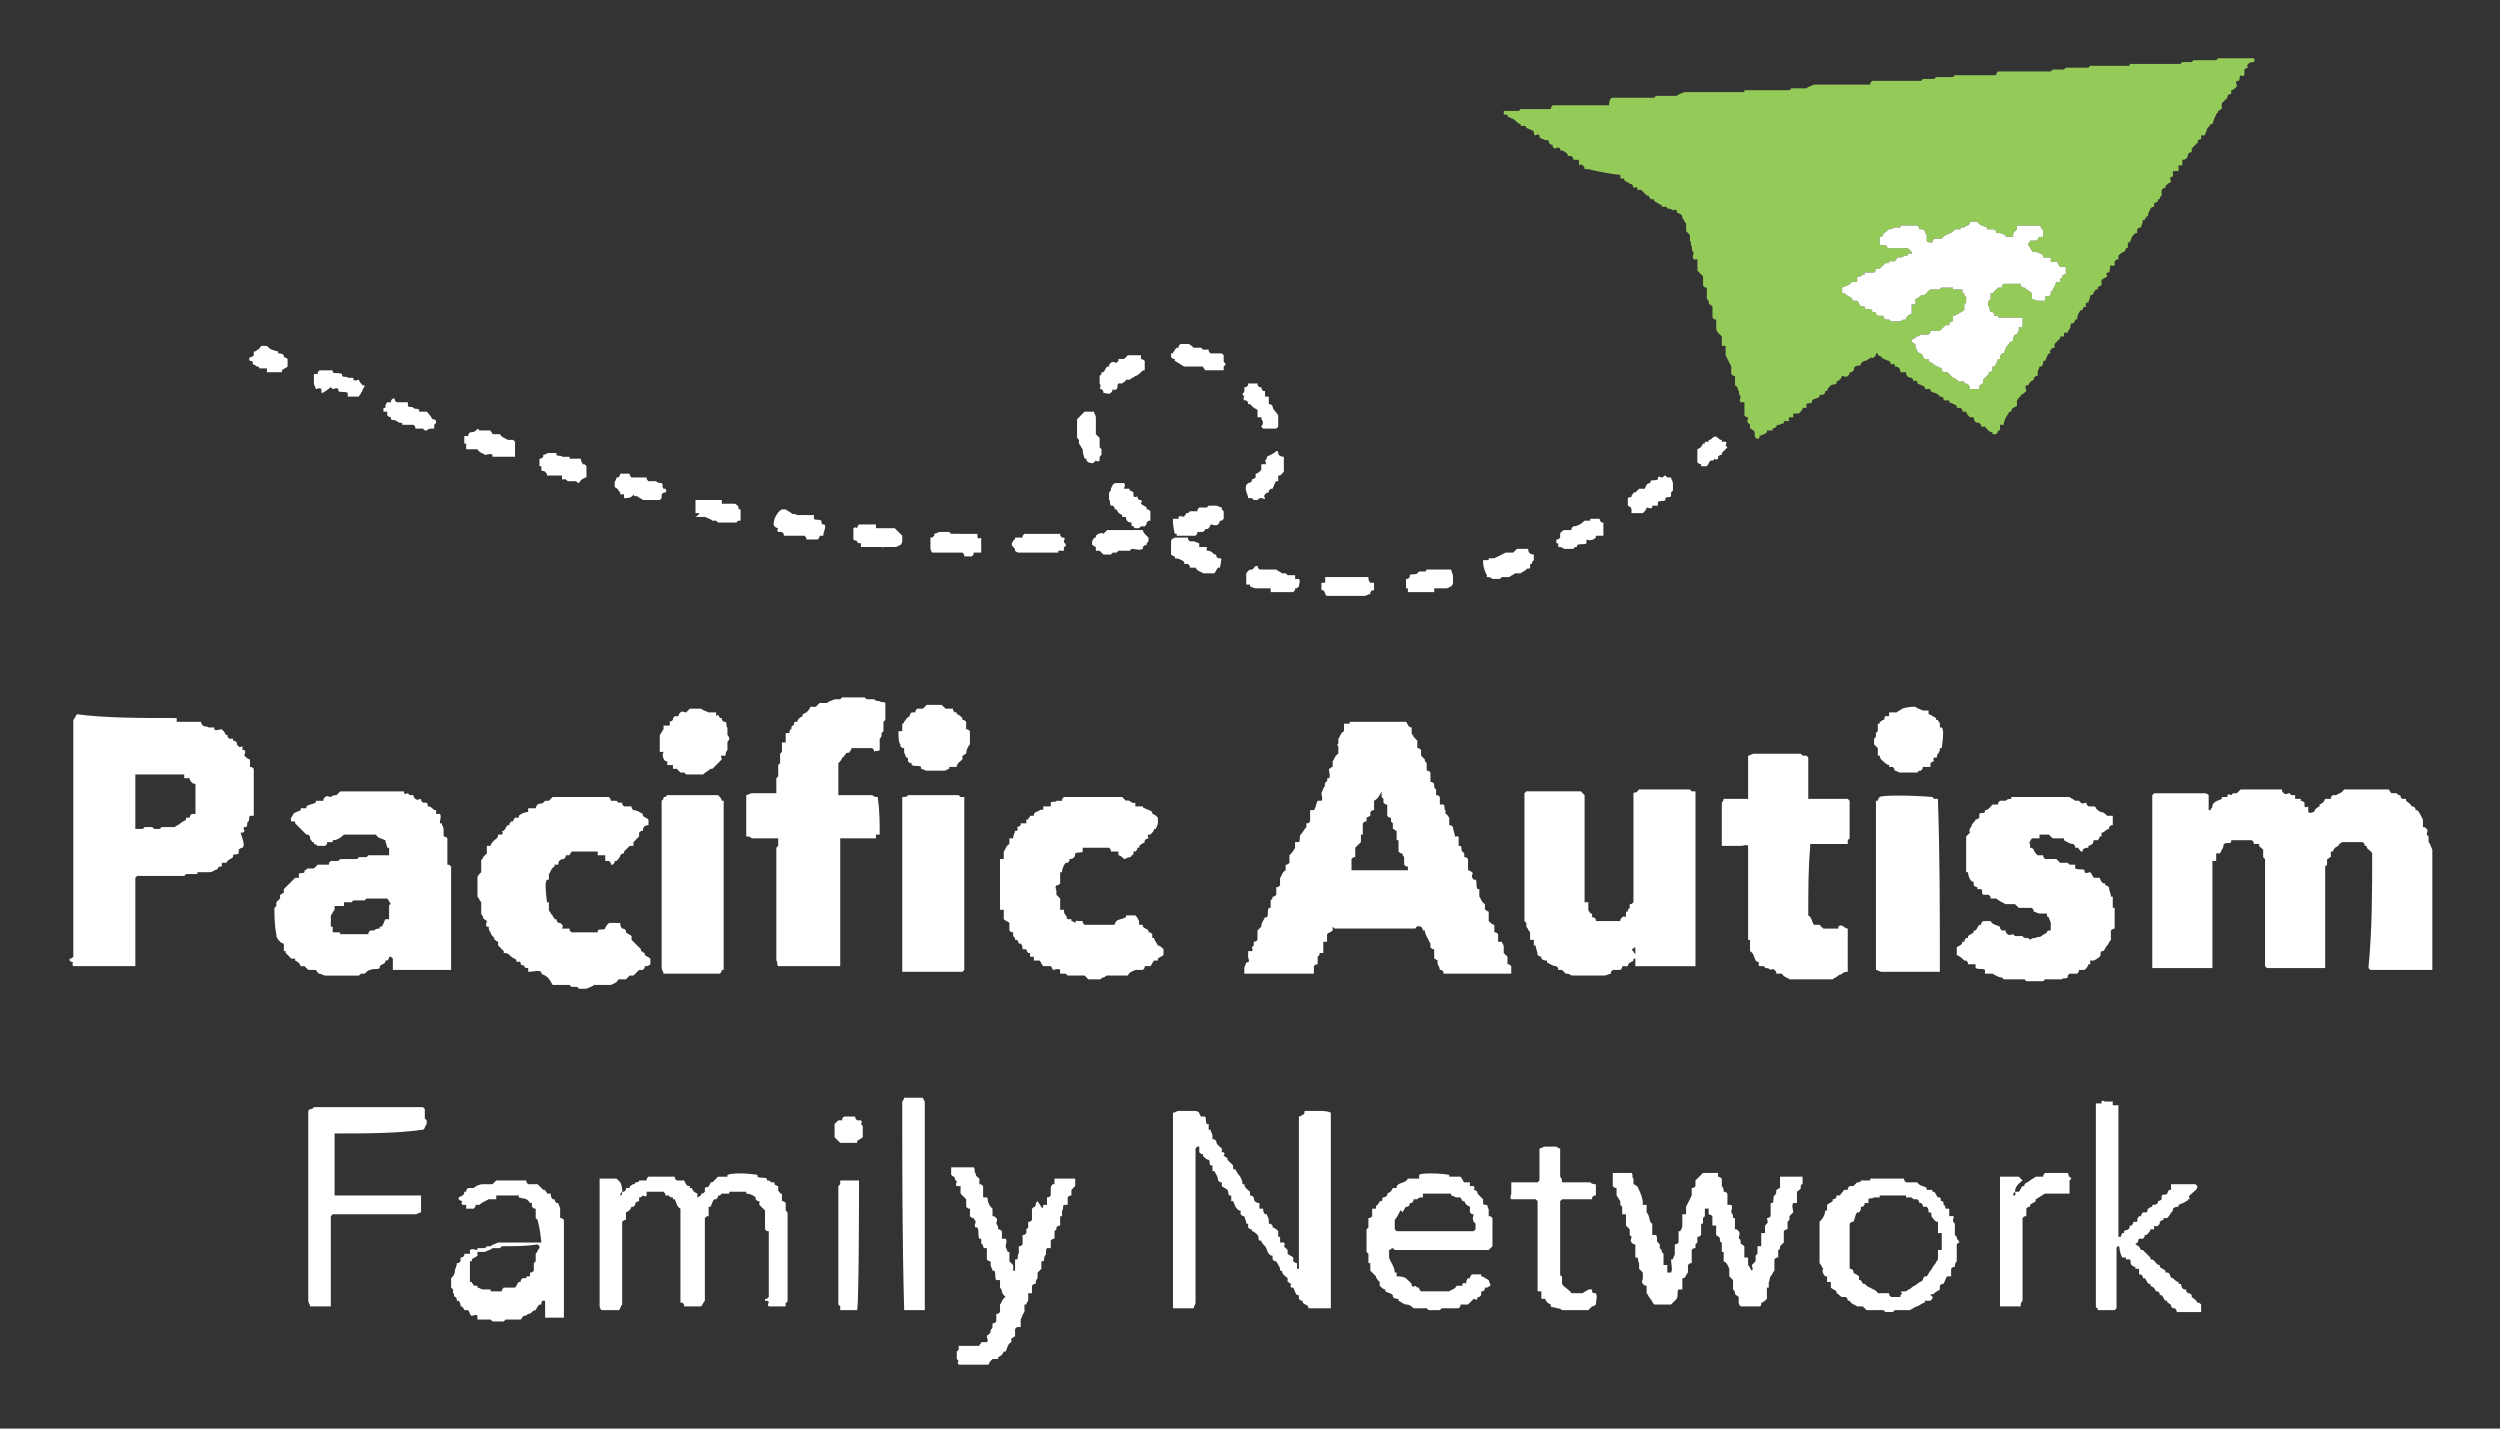 <?xml version="1.0" encoding="utf-8"?>
<!-- Generator: Adobe Illustrator 26.3.1, SVG Export Plug-In . SVG Version: 6.00 Build 0)  -->
<svg version="1.1" id="Layer_1" xmlns="http://www.w3.org/2000/svg" xmlns:xlink="http://www.w3.org/1999/xlink" x="0px" y="0px"
	 viewBox="0 0 133 76" style="enable-background:new 0 0 133 76;" xml:space="preserve">
<rect x="0" y="0" width="133" height="76" fill="#333333" stroke="none"/>
<style type="text/css">
	.st0{fill:none;}
	.st1{fill:#94CA58;}
	.st2{fill:#FFFFFF;}
</style>
<rect class="st0" width="133" height="76"/>
<g>
	<path class="st1" d="M85.8,5.2c0.7,0,1.5,0,2.2,0c0,0,0,0,0.1-0.1c0.4,0,0.8,0,1.1,0c0.1-0.1,0.2-0.1,0.4-0.2c1,0,2.1,0,3.2,0
		c0-0.1,0-0.1,0-0.1c0,0,0.1,0,0.1,0c0.8,0,1.5,0,2.3,0c0,0,0.1-0.1,0.1-0.1c0.3,0,0.6,0,0.8,0c0.1-0.1,0.2-0.1,0.4-0.2c1,0,2,0,3,0
		c0-0.1,0-0.1,0.1-0.2c0.9,0,1.8,0,2.6,0c0,0,0.1-0.1,0.1-0.1c0.2,0,0.4,0,0.6,0c0,0,0.1-0.1,0.1-0.1c0.3,0,0.6,0,0.9,0
		c0,0,0.1-0.1,0.1-0.1c0.7,0,1.5,0,2.2,0c0-0.1,0-0.1,0.1-0.2c0,0,0,0,0,0c0,0,0,0,0,0c0.9,0,1.8,0,2.8,0c0,0,0.1-0.1,0.1-0.1
		c0.2,0,0.4,0,0.6,0c0,0,0.1-0.1,0.1-0.1c0.4,0,0.8,0,1.2,0c0,0,0.1-0.1,0.1-0.1c0.7,0,1.4,0,2.1,0c0-0.1,0-0.1,0-0.1
		c0,0,0.1,0,0.1,0c0.9,0,1.7,0,2.6,0c0,0,0.1-0.1,0.1-0.1c0.2,0,0.3,0,0.5,0c0,0,0,0,0.1-0.1c0,0,0,0,0,0c0.4,0,0.8,0,1.2,0
		c0,0,0.1-0.1,0.1-0.1c0.6,0,1.2,0,1.9,0c0.1,0.1,0,0.2,0,0.2c-0.1,0-0.2,0-0.3,0.1c-0.1,0.1,0,0.2,0,0.2c0,0-0.1,0-0.2,0.1
		c0,0.1,0,0.2,0,0.3c-0.1,0.1-0.2,0-0.2,0c-0.1,0.1,0,0.2-0.1,0.3c0,0-0.1,0-0.1,0c-0.1,0.1,0,0.1,0,0.3c-0.1,0.1-0.2,0.2-0.3,0.2
		c0,0.1,0,0.1,0,0.2c-0.1,0-0.1,0-0.2,0.1c0,0.1,0,0.1,0,0.1c-0.1,0.1-0.2,0.2-0.3,0.3c0,0.1,0,0.2,0,0.3c-0.1,0-0.1,0.1-0.2,0.1
		c0,0,0,0.1,0,0.1c0,0-0.1,0-0.1,0.1c-0.1,0.2-0.1,0.2-0.2,0.5c0,0-0.1,0-0.1,0c0,0.1-0.2,0.2-0.2,0.3c0,0.1-0.1,0.2-0.1,0.3
		c0,0-0.1,0-0.2,0c0,0.1,0,0.1,0,0.2c0,0-0.1,0-0.2,0.1c0,0,0.1,0.1,0,0.1c-0.1,0.1-0.2,0.2-0.3,0.3c0,0.1,0,0.1,0,0.2
		c-0.1,0-0.1,0-0.2,0.1c0,0.2-0.1,0.3-0.3,0.3c0,0.1,0,0.2,0,0.3c0,0-0.1,0-0.2,0c0,0,0,0,0,0c0,0.1,0,0.2,0,0.3c-0.1,0-0.2,0-0.3,0
		c0,0.1,0,0.2,0,0.3c0,0-0.1,0-0.1,0c-0.1,0.1,0,0.2,0,0.3c-0.1,0-0.2,0.1-0.3,0.2c0,0,0,0.1,0,0.1c-0.1,0-0.1,0-0.2,0.1
		c0,0.1,0,0.2,0,0.3c-0.1,0.1-0.1,0.1-0.1,0.2c0,0-0.1,0-0.1,0c0,0,0,0.1,0,0.1c0,0-0.1,0.1-0.2,0.1c0,0.1,0,0.1,0,0.2
		c-0.1,0-0.1,0-0.2,0.1c0,0.1-0.2,0.3-0.1,0.4c0,0-0.1,0-0.1,0c0,0.1-0.1,0.1-0.1,0.2c0,0-0.1,0-0.1,0c0,0,0,0,0,0
		c0,0.2-0.1,0.3-0.1,0.4c-0.1,0-0.1,0-0.2,0.1c0,0.1,0,0.1,0,0.2c-0.1,0-0.1,0-0.2,0.1c-0.1,0.1-0.1,0.2-0.2,0.4c-0.1,0-0.1,0-0.1,0
		c0,0.1,0,0.2,0,0.3c0,0-0.1,0-0.1,0c0,0,0,0.1-0.1,0.2c-0.1,0-0.2,0.1-0.3,0.2c0,0.1,0,0.2,0,0.2c-0.1,0-0.1,0-0.2,0.1
		c0,0.1,0,0.1,0,0.2c-0.1,0.1-0.2,0-0.2,0c-0.1,0.1,0,0.2-0.1,0.4c0,0-0.1,0-0.1,0c-0.1,0.1,0,0.1,0,0.2c-0.1,0.1-0.2,0.1-0.3,0.2
		c0,0.1,0,0.2,0,0.3c-0.1,0-0.1,0-0.2,0.1c0,0,0,0.1,0,0.1c0,0-0.1,0-0.1,0c-0.1,0.1-0.1,0.2-0.2,0.3c0,0-0.1,0-0.1,0c0,0,0,0,0,0
		c0,0.2-0.1,0.3-0.1,0.4c0,0-0.1,0-0.1,0c-0.1,0.1,0,0.2,0,0.2c0,0-0.1,0-0.2,0.1c0,0,0,0.1,0,0.1c0,0-0.1,0-0.1,0
		c-0.1,0.1-0.2,0.3-0.2,0.5c0,0-0.1,0-0.1,0c0,0,0,0.1-0.1,0.2c0,0-0.1,0-0.1,0c-0.1,0.1,0,0.2-0.1,0.3c0,0-0.1,0.1-0.1,0.2
		c-0.1,0-0.1,0-0.2,0c0,0.1,0,0.1,0,0.2c0,0-0.1,0-0.2,0c0,0,0,0.1,0,0.1c-0.1,0.1-0.2,0.2-0.3,0.3c0,0.1,0,0.1,0,0.2
		c-0.1,0-0.1,0-0.2,0.1c-0.1,0.1,0,0.2,0,0.2c0,0-0.1,0-0.1,0c-0.1,0.1-0.1,0.2-0.2,0.4c0,0-0.1,0-0.1,0c0,0.1,0,0.2-0.1,0.3
		c0,0-0.1,0-0.1,0c0,0.1-0.1,0.2-0.1,0.3c0,0,0,0.1,0,0.2c-0.1,0-0.1,0-0.2,0.1c0,0,0,0.1,0,0.1c-0.2,0.1-0.2,0.1-0.3,0.3
		c0,0-0.1,0-0.1,0c-0.1,0.1,0,0.2,0,0.3c-0.1,0.1-0.2,0.2-0.3,0.2c0,0,0,0.1,0,0.1c-0.1,0-0.1,0.1-0.2,0.2c0,0.1,0,0.2,0,0.3
		c-0.2,0.1-0.3,0.1-0.3,0.3c0,0-0.1,0-0.1,0c-0.1,0.2-0.3,0.4-0.3,0.7c-0.1,0-0.1,0-0.2,0c0,0.1,0,0.2,0,0.3c0,0-0.1,0-0.1,0
		c0,0,0,0.1-0.1,0.2c-0.1,0-0.2,0-0.2,0c0,0,0-0.1,0-0.1c-0.2,0-0.3-0.2-0.4-0.3c-0.1,0-0.1,0-0.2,0c0-0.1,0-0.1-0.1-0.2
		c-0.2,0-0.3-0.1-0.3-0.3c-0.1,0-0.1,0-0.2,0c-0.1-0.1-0.2-0.2-0.2-0.3c-0.1,0-0.1,0-0.2,0c0-0.1,0-0.1-0.1-0.2c-0.1,0-0.1,0-0.2,0
		c0,0,0-0.1,0-0.1c-0.1-0.1-0.2-0.1-0.4-0.2c0,0,0-0.1,0-0.1c-0.1,0-0.2,0-0.3,0c0-0.1,0-0.2-0.2-0.2c-0.1-0.2-0.4-0.2-0.5-0.3
		c0-0.1,0-0.1,0-0.1c-0.1,0-0.2,0-0.3,0c0,0,0-0.1,0-0.1c-0.1-0.1-0.2-0.1-0.4-0.2c0,0,0-0.1,0-0.1c-0.1-0.1-0.2,0-0.2,0
		c0,0,0-0.1-0.1-0.2c-0.2,0-0.3-0.1-0.3-0.3c-0.1,0-0.2,0-0.3,0c0-0.2-0.1-0.3-0.3-0.3c0-0.1,0-0.1,0-0.1c-0.1-0.1-0.2,0-0.2,0
		c0,0,0-0.1-0.1-0.2c-0.1,0-0.2-0.1-0.3-0.1c-0.1-0.1-0.2-0.2-0.3-0.2c0,0,0-0.1,0-0.1c0,0-0.1,0-0.1,0c0,0.1,0,0.1-0.1,0.2
		c-0.1,0.1-0.2,0-0.2,0c0,0,0,0.1-0.1,0.1c0,0-0.1,0.1-0.2,0.1c-0.1,0-0.1,0.1-0.2,0.1c0,0,0,0.1,0,0.1c-0.1,0.1-0.1,0-0.3,0.1
		c-0.1,0,0,0.2-0.2,0.3c0,0-0.1,0-0.1,0c0,0.1,0,0.1-0.1,0.2c-0.1,0.1-0.2,0-0.3,0c-0.1,0.2-0.1,0.2-0.3,0.3c0,0,0,0.1,0,0.1
		c-0.1,0.1-0.1,0-0.3,0.1c-0.1,0.1-0.2,0.2-0.2,0.3c-0.1,0-0.1,0-0.1,0c0,0.1,0,0.1-0.1,0.2c-0.1,0-0.1,0-0.2,0c0,0,0,0.1,0,0.1
		c-0.1,0.1-0.3,0.1-0.4,0.2c0,0,0,0.1,0,0.1c-0.1,0.1-0.2,0-0.3,0.1c0,0,0,0.1,0,0.2c0,0-0.1,0-0.2,0c0,0.1-0.1,0.2-0.2,0.3
		c-0.1,0-0.2,0-0.3,0c0,0,0,0.1,0,0.2c-0.1,0-0.2,0-0.2,0c-0.1,0.1,0,0.2,0,0.2c-0.1,0-0.2,0-0.3,0c0,0,0,0.1,0,0.1
		c-0.1,0.1-0.2,0-0.2,0.1c-0.1,0-0.2,0-0.2,0.1c-0.1,0.1-0.2,0.1-0.2,0.1c0,0.1,0,0.1,0,0.1c-0.1,0-0.2,0-0.3,0c0,0,0,0.1,0,0.1
		c-0.1,0.1-0.2,0.1-0.4,0.2c0,0,0,0.1,0,0.1c-0.1,0.1-0.2,0-0.2,0c-0.1-0.1,0-0.2-0.1-0.4c-0.1,0-0.1-0.1-0.2-0.1c0-0.1,0-0.2,0-0.2
		c0,0,0,0-0.1-0.1c-0.1-0.1,0-0.2,0-0.3c-0.1,0-0.1,0-0.2-0.1c0-0.2,0-0.5,0-0.7c0,0-0.1,0-0.2,0c-0.1-0.1,0-0.2,0-0.3
		c-0.1-0.1-0.1-0.3-0.1-0.3c-0.1-0.1,0-0.2-0.2-0.3c0-0.2,0-0.3,0-0.5c-0.1,0-0.1,0-0.2-0.1c0-0.1,0-0.3,0-0.4
		c-0.1-0.2-0.2-0.4-0.3-0.6c0-0.1,0-0.3,0-0.5c-0.1,0-0.1,0-0.2,0c0,0,0,0,0,0c0-0.2,0-0.3,0-0.5c-0.1-0.1-0.1-0.1-0.2-0.2
		c-0.1-0.1-0.1-0.2-0.1-0.3c0-0.1,0-0.2,0-0.4c-0.1,0-0.1,0-0.2-0.1c0-0.2,0-0.4,0-0.6c-0.1-0.1-0.2-0.1-0.2-0.2
		c0-0.1,0-0.1-0.1-0.2c0-0.2,0-0.4,0-0.6c-0.1,0-0.1,0-0.2-0.1c0-0.2,0-0.3,0-0.5c-0.1-0.1-0.2-0.2-0.3-0.3c0-0.2,0-0.4,0-0.6
		c-0.1,0-0.1,0-0.2,0c-0.1-0.1,0-0.3,0-0.4c-0.1,0-0.1-0.2-0.1-0.3c-0.1-0.1,0-0.2-0.1-0.3c0-0.1,0-0.2,0-0.3
		c-0.1-0.1-0.1-0.1-0.2-0.2c0-0.1,0-0.3,0-0.4c-0.1-0.1-0.1-0.2-0.2-0.3c0-0.2-0.1-0.2-0.3-0.3c0,0,0-0.1,0-0.1
		c-0.1-0.1-0.2,0-0.2,0c-0.1-0.1-0.2-0.1-0.3-0.1c0,0,0-0.1-0.1-0.1c-0.1,0-0.1,0-0.2,0c0,0,0-0.1,0-0.1c-0.1,0-0.2-0.1-0.4-0.2
		c0,0,0-0.1,0-0.1c0,0,0,0-0.2,0c0-0.1-0.1-0.1-0.1-0.2c0,0-0.1,0-0.1,0c-0.1-0.1-0.2-0.2-0.3-0.3c-0.1,0-0.1,0-0.2,0
		c0,0,0-0.1,0-0.1c-0.1-0.1-0.1,0-0.2,0c0,0,0-0.1-0.1-0.2c0,0-0.1,0-0.2-0.1c-0.1,0-0.1-0.1-0.2-0.1c0,0,0-0.1,0-0.1
		c-0.1,0-0.1,0-0.2,0c0,0,0-0.1,0-0.2c0,0-0.1,0-0.1,0C84.7,9.1,84.6,9,84.5,9c-0.1,0-0.1,0-0.2,0c0-0.1,0-0.1-0.1-0.2
		c-0.1-0.1-0.2,0-0.2,0c0-0.1,0-0.2,0-0.3c-0.1,0-0.2,0-0.3,0c0-0.1,0-0.1-0.1-0.2c-0.1,0-0.2,0-0.2,0c0,0,0-0.1,0-0.1
		C83.2,8,83.1,8,83,8c0,0,0-0.1,0-0.1c-0.1-0.1-0.2,0-0.3,0c0,0-0.1-0.1-0.1-0.1c0,0,0-0.1,0-0.1c-0.1,0-0.1,0-0.2-0.1
		c0,0,0-0.1,0-0.1c-0.1-0.1-0.2,0-0.3-0.1c-0.1,0-0.2-0.1-0.2-0.1c0,0,0-0.1,0-0.1c-0.1-0.1-0.2,0-0.2,0c-0.1,0-0.1-0.1-0.1-0.2
		c-0.1-0.1-0.2-0.1-0.4-0.2c0,0,0-0.1-0.1-0.1c-0.1,0-0.1,0-0.2,0c0,0,0-0.1,0-0.1c-0.1,0-0.2-0.1-0.3-0.2c-0.1-0.1-0.2-0.1-0.4-0.2
		c0,0,0-0.1,0-0.1c0,0-0.1,0-0.2,0c0,0,0-0.1,0-0.2c0.3,0,0.6,0,0.8,0c0,0,0.1-0.1,0.1-0.1c0.5,0,1,0,1.6,0c0-0.1,0.1-0.2,0.1-0.2
		c1,0,2,0,3,0C85.6,5.3,85.7,5.2,85.8,5.2z M103.9,16.8c0,0.1,0,0.2,0,0.3c-0.1,0-0.1,0-0.2,0.1c0,0.1,0,0.1,0,0.1
		c-0.1,0-0.2,0-0.2,0c-0.1,0.1-0.2,0.2-0.3,0.3c-0.2,0-0.3,0-0.5,0c0,0,0,0,0,0c0,0.1,0,0.1-0.1,0.2c-0.1,0-0.3,0-0.4,0
		c-0.1,0.1-0.2,0.1-0.3,0.1c0,0,0,0.1,0,0.1c-0.1,0-0.1,0-0.2,0.1c0,0,0,0.1,0,0.1c0.1,0,0.1,0.1,0.2,0.1c0,0.1,0,0.1,0,0.2
		c0.1,0.1,0.1,0.2,0.1,0.2c0.1,0.1,0.2,0.1,0.3,0.2c0,0.1,0,0.1,0.1,0.2c0.1,0,0.2,0,0.2,0c0,0,0,0.1,0,0.1c0.1,0.1,0.2,0.1,0.3,0.2
		c0.1,0.1,0.2,0.1,0.4,0.2c0,0.1,0,0.1,0.1,0.2c0.1,0,0.1,0,0.2,0c0.1,0.1,0.2,0.2,0.3,0.3c0.1,0,0.2,0.1,0.3,0.2c0.1,0,0.2,0,0.3,0
		c0,0,0,0.1,0,0.1c0.2,0,0.3,0.1,0.3,0.3c0.2,0,0.3,0,0.5,0c0-0.1,0-0.2,0-0.2c0.1,0,0.1-0.1,0.2-0.1c0-0.1,0-0.1,0-0.2
		c0.1-0.1,0.2-0.2,0.3-0.3c0,0,0-0.1,0-0.1c0.1,0,0.1,0,0.2-0.1c0-0.1,0-0.2,0-0.2c0,0,0.1,0,0.1,0c0.1-0.1,0.1-0.2,0.2-0.4
		c0.1,0,0.1,0,0.1,0c0-0.1,0-0.2,0.1-0.3c0.1,0,0.1,0,0.1,0c0.1-0.2,0.1-0.4,0.3-0.5c0-0.1,0-0.1,0-0.1c0.1,0,0.1,0,0.2-0.1
		c0-0.1,0-0.2,0.1-0.3c0,0,0.1,0,0.1,0c0-0.1,0.1-0.2,0.1-0.2c0-0.1,0-0.2,0-0.2c0.1,0,0.1,0,0.2,0c0-0.1,0-0.3,0-0.4c0,0,0,0,0-0.1
		c-0.4,0-0.8,0-1.2,0c0,0-0.1,0-0.1,0c0,0,0-0.1,0-0.1c-0.1,0-0.2,0-0.2,0c0-0.1,0-0.1-0.1-0.2c-0.1,0-0.1,0-0.1,0
		c-0.1-0.1,0-0.2-0.1-0.3c-0.1-0.1,0-0.2,0-0.3c0,0,0.1-0.1,0.1-0.1c0-0.1,0-0.2,0-0.3c0.1,0,0.1,0,0.1,0c0.1-0.1,0.2-0.2,0.3-0.3
		c0.1,0,0.2,0,0.2,0c0-0.1,0-0.1,0.1-0.2c0.3,0,0.6,0,0.9,0c0,0,0,0,0,0c0,0.1,0,0.1,0.1,0.2c0,0,0.1,0,0.1,0
		c0.1,0.1,0.3,0.2,0.4,0.3c0,0.1,0,0.2,0,0.3c0.1,0,0.2,0.1,0.3,0.1c0.1,0,0.2,0,0.4,0c0,0,0,0,0,0c0-0.1,0-0.2,0-0.2
		c0.1-0.1,0.2,0,0.3-0.1c0-0.1,0-0.2,0-0.2c0.1,0,0.1,0,0.1-0.1c0.1-0.1,0.1-0.2,0.2-0.4c0.1,0,0.1,0,0.2,0c0-0.1,0-0.2,0-0.2
		c0,0,0.1,0,0.1,0c0-0.1,0-0.1,0.1-0.2c0,0,0.1,0,0.1,0c0,0,0,0,0,0c0-0.1,0-0.3,0-0.4c-0.1,0-0.2,0-0.3,0c-0.1-0.1-0.1-0.2-0.2-0.3
		c-0.1,0-0.2,0.1-0.3,0c0-0.1,0-0.1,0-0.2c-0.2,0-0.3,0-0.4,0c0-0.1,0-0.1-0.1-0.2c-0.1,0-0.2-0.1-0.3-0.1c0,0-0.1,0-0.2,0
		c0-0.1,0-0.1-0.1-0.2c0-0.1-0.1-0.1-0.1-0.2c0-0.1,0.1-0.1,0.1-0.2c0.2,0,0.3,0,0.4,0c0-0.1,0-0.1,0.1-0.2c0.1,0,0.1,0,0.2,0
		c0,0,0-0.1,0-0.1c0-0.1,0-0.1,0-0.2c0,0,0-0.1,0-0.1c-0.1,0-0.1,0-0.1,0c0-0.1,0-0.1-0.1-0.2c-0.4,0-0.8,0-1.1,0c0,0-0.1,0-0.1,0
		c0,0.1,0,0.2,0,0.2c-0.1,0.1-0.1,0.1-0.2,0.2c0,0.1,0,0.2,0,0.2c-0.1,0-0.3,0-0.4,0c0-0.1,0-0.1,0-0.1c-0.1,0-0.2-0.1-0.3-0.1
		c-0.1,0-0.1,0-0.2,0c0-0.1,0-0.1-0.1-0.2c-0.1,0-0.3,0-0.4,0c0,0,0,0,0,0c0,0,0-0.1,0-0.1c-0.2-0.1-0.4-0.1-0.5-0.3
		c-0.1,0-0.2,0-0.4,0c0,0,0,0,0,0c0,0.1,0,0.1-0.1,0.2c0,0-0.1,0-0.1,0c0,0-0.1,0.1-0.1,0.1c-0.1,0-0.2,0-0.2,0c0,0,0,0.1,0,0.1
		c-0.1,0-0.2,0-0.3,0c-0.2,0.3-0.5,0.2-0.7,0.5c-0.1,0-0.2,0-0.4,0c0,0-0.1,0.1-0.1,0.2c-0.1,0-0.3,0-0.3-0.1c0-0.1,0-0.2,0-0.3
		c-0.1-0.1-0.1-0.3-0.2-0.3c-0.1,0-0.2,0-0.2,0c0-0.1,0-0.1-0.1-0.2c-0.3,0-0.6,0-0.8,0c0,0-0.1,0-0.1,0c0,0,0,0.1,0,0.1
		c-0.1,0-0.3,0-0.3,0c-0.2,0.1-0.2,0.1-0.3,0.1c-0.1,0-0.1,0.1-0.1,0.1c-0.1,0-0.1,0.1-0.2,0.1c0,0.1,0,0.1-0.1,0.2c0,0-0.1,0-0.1,0
		c0,0,0,0,0,0c0,0.1,0,0.3,0,0.4c0.1,0.1,0.3,0,0.4,0.1c0,0,0,0.1,0,0.1c0.4,0,0.7,0,1.1,0c0.1,0.1,0.1,0.1,0.2,0.2c0,0,0,0.1,0,0.1
		c-0.1,0-0.2,0-0.2,0c0,0.1,0,0.1-0.1,0.1c-0.1,0-0.2,0.1-0.3,0.1c0,0-0.1,0-0.2,0c0,0.1,0,0.1-0.1,0.2c-0.1,0-0.2,0-0.3,0
		c0,0,0,0.1,0,0.1c-0.1,0-0.2,0-0.2,0c-0.1,0.1-0.2,0.2-0.3,0.3c0,0,0,0,0.1,0c-0.2,0-0.2,0-0.3,0c0,0.1,0,0.1-0.1,0.2
		c-0.1,0-0.2,0-0.4,0c0,0-0.1,0-0.1,0c0,0,0,0.1,0,0.1c-0.1,0-0.1,0-0.2,0.1c-0.1,0-0.2,0-0.2,0.1c0,0.1,0,0.1,0,0.2
		c-0.1,0-0.2,0-0.3,0c-0.1,0.2-0.3,0.2-0.5,0.3c0,0.1,0,0.2,0,0.3c0.1,0,0.2,0,0.2,0.1c0,0,0.1,0,0.2,0.1c0.1,0,0.1,0.1,0.2,0.2
		c0,0,0.1,0,0.2,0c0.1,0.1,0.1,0.2,0.2,0.3c0.1,0,0.1,0,0.2,0c0,0.1,0,0.1,0,0.1c0.1,0.1,0.3,0,0.4,0.1c0,0,0,0.1,0,0.1
		c0.1,0,0.2,0,0.2,0c0,0,0,0,0,0c0,0,0,0.1,0,0.1c0,0,0.1,0.1,0.1,0.1c0.1,0,0.2,0,0.3,0c0,0.1,0,0.1,0.1,0.2c0.1,0,0.1,0,0.2,0
		c0,0,0.1,0.1,0.1,0.1c0.2,0,0.4,0,0.5,0c0.1-0.1,0.2-0.1,0.3-0.1c0,0,0-0.1,0-0.1c0.1-0.1,0.2-0.2,0.3-0.2c0-0.2,0-0.3,0-0.5
		c0.1,0,0.1,0,0.2,0c0-0.1,0-0.2,0-0.3c0.2,0,0.2-0.2,0.4-0.2c0.2,0,0.2-0.2,0.4-0.3c0.2,0,0.3,0,0.5,0c0,0,0,0,0,0
		c0,0,0-0.1,0.1-0.1c0.2,0,0.4,0,0.6,0c0,0,0,0,0,0c0,0,0,0.1,0,0.1c0.2,0,0.3,0,0.5,0c0,0.1,0,0.2,0,0.2c0,0,0.1,0,0.1,0
		c0,0,0,0.1,0,0.1c0,0,0.1,0.1,0.1,0.1c0,0.1,0,0.2,0,0.3c0,0-0.1,0.1-0.1,0.1c0,0.1,0,0.2,0,0.3C104,16.8,104,16.8,103.9,16.8z"/>
	<path class="st2" d="M126.2,45.4c-0.1-0.2-0.3-0.2-0.3-0.4c-0.1,0-0.1,0-0.1,0c0-0.1,0-0.1-0.1-0.2c0,0,0,0,0,0c-0.4,0-0.8,0-1.1,0
		c-0.1,0.1-0.2,0.1-0.2,0.2c-0.2,0.1-0.2,0.1-0.3,0.3c0,0-0.1,0-0.1,0c0,0.1,0,0.2,0,0.3c-0.1,0-0.1,0.1-0.2,0.1c0,0.1,0,0.2,0,0.3
		c0,0-0.1,0.1-0.1,0.1c0,1.8,0,3.6,0,5.4c0,0,0,0,0,0c-1,0-2.1,0-3.1,0c0,0-0.1-0.1-0.1-0.1c0,0,0,0,0,0c0,0,0,0,0,0
		c0-1.9,0-3.8,0-5.7c0,0-0.1-0.1-0.1-0.1c0-0.1,0-0.3,0-0.4c-0.1-0.1-0.3-0.2-0.2-0.3c-0.1,0-0.2,0-0.3,0c0-0.1,0-0.1-0.1-0.2
		c-0.4,0-0.7,0-1.1,0c0,0,0,0.1,0,0.1c-0.1,0.1-0.2,0-0.4,0.1c0,0.2-0.1,0.3-0.2,0.5c-0.1,0-0.1,0-0.2,0c0,0.2,0,0.3,0,0.4
		c-0.1,0-0.1,0-0.2,0c0,0,0,0,0,0.1c0,1.7,0,3.5,0,5.2c0,0.1,0,0.3,0,0.4c0,0,0,0-0.1,0c-1,0-2.1,0-3.1,0c0,0,0,0,0,0c0,0,0,0,0,0
		c0-3.1,0-6.1,0-9.2c0,0,0.1-0.1,0.1-0.1c0.9,0,1.8,0,2.7,0c0.1,0,0.2,0.1,0.2,0.1c0,0,0,0,0,0.1c0,0.2,0,0.5,0,0.7c0,0,0.1,0,0.1,0
		c0-0.1,0.1-0.1,0.1-0.2c0-0.1,0-0.1,0.1-0.2c0.1-0.1,0.2-0.1,0.4-0.2c0-0.1,0-0.1,0-0.1c0.1,0,0.2,0,0.3,0c0,0,0-0.1,0-0.1
		c0.1-0.1,0.1,0,0.2,0c0,0,0.1-0.1,0.1-0.1c0.1,0,0.1,0,0.2,0c0.1-0.1,0.1-0.1,0.2-0.2c0.7,0,1.4,0,2.2,0c0,0.1,0,0.1,0.1,0.2
		c0.1,0.1,0.2,0,0.3,0c0,0,0.1,0.1,0.1,0.1c0.1,0,0.1,0,0.2,0c0,0,0,0.1,0,0.2c0.1,0,0.2,0,0.3,0c0,0,0,0.1,0,0.1c0,0,0.1,0,0.2,0.1
		c0,0.1,0,0.2,0,0.2c0.1,0.1,0.2,0,0.2,0c0,0.1,0,0.2,0,0.3c0.1,0.1,0.2,0,0.3,0c0.1-0.2,0.1-0.2,0.3-0.3c0,0,0-0.1,0-0.1
		c0.2-0.1,0.2-0.1,0.3-0.3c0.1,0,0.2,0,0.3,0c0-0.1,0-0.1,0.1-0.2c0.1,0,0.1,0,0.2,0c0.1-0.1,0.3-0.1,0.4-0.3c0.8,0,1.6,0,2.4,0
		c0,0.1,0.1,0.1,0.1,0.2c0.1,0,0.2,0,0.3,0c0,0,0.1,0.1,0.1,0.1c0,0,0.1,0,0.1,0c0,0.1,0,0.1,0.1,0.2c0.1,0,0.1,0,0.2,0
		c0,0,0,0.1,0,0.1c0.1,0.1,0.2,0.1,0.3,0.3c0-0.1,0,0,0,0c0.1,0,0.1,0,0.2,0.1c0,0,0,0.1,0,0.1c0,0,0.1,0,0.1,0
		c0.1,0.1,0.2,0.3,0.3,0.5c0,0.1,0,0.2,0,0.4c0.1,0,0.1,0,0.2,0.1c0.1,0.1,0,0.2,0,0.3c0,0,0.1,0.1,0.1,0.1c0,0.1,0,0.2,0,0.3
		c0.1,0.1,0.1,0.2,0.2,0.4c0,2.1,0,4.3,0,6.4c0,0,0,0-0.1,0c-1.1,0-2.1,0-3.2,0c-0.1-0.1-0.1-0.1-0.1-0.1
		C126.2,49.5,126.2,47.4,126.2,45.4z"/>
	<path class="st2" d="M71.2,39.6c0-0.1,0-0.2,0-0.3c0.1-0.1,0.1-0.3,0.3-0.4c0-0.1,0-0.3,0-0.4c0.1,0,0.2,0,0.3,0c0,0,0-0.1,0-0.1
		c0,0,0.1,0,0.1,0c1,0,1.9,0,2.9,0c0.1,0.1,0.1,0.3,0.3,0.3c0,0.1,0,0.2,0,0.3c0,0.1,0.1,0.1,0.1,0.2c0.1,0.1,0.1,0.1,0.2,0.2
		c0,0.1,0,0.3,0,0.4c0.1,0,0.1,0,0.2,0.1c0,0.1,0,0.2,0,0.3c0.1,0.1,0.1,0.1,0.2,0.2c0,0.1,0,0.1,0.1,0.2c0,0.1,0,0.3,0,0.4
		c0.1,0,0.1,0,0.2,0.1c0,0,0,0.1,0,0.1c0,0.1,0,0.2,0,0.4c0.1,0,0.1,0,0.2,0.1c0,0.1,0,0.1,0,0.2c0,0,0.1,0.1,0.1,0.1
		c0,0.1,0,0.2,0,0.3c0.1,0,0.1,0,0.2,0.1c0,0.1,0,0.3,0,0.4c0.1,0,0.1,0,0.2,0c0.1,0.1,0,0.3,0.1,0.3c0,0.1,0,0.1,0,0.2
		c0.1,0,0.1,0.1,0.2,0.2c0,0.1,0,0.3,0,0.4c0.1,0,0.1,0,0.2,0.1c0,0.2,0.1,0.3,0.1,0.5c0,0,0.1,0,0.2,0c0,0.2,0,0.4,0,0.5
		c0.1,0,0.1,0,0.1,0c0.1,0.1,0,0.2,0.1,0.3c0,0,0,0,0.1,0.1c0,0.1,0,0.1,0,0.2c0.1,0,0.1,0,0.2,0.1c0,0.2,0,0.4,0,0.6
		c0,0,0.1,0,0.2,0.1c0.1,0,0,0.2,0,0.2c0,0.1,0.1,0.2,0.1,0.2c0,0,0.1,0,0.1,0c0.1,0.1,0,0.3,0.1,0.5c0,0,0.1,0,0.1,0
		c0,0.1,0,0.3,0,0.4c0.1,0.1,0.1,0.3,0.3,0.4c0,0.1,0,0.2,0,0.3c0.1,0,0.1,0.1,0.2,0.1c0,0.2,0,0.3,0,0.5c0.1,0.1,0.2,0.2,0.3,0.2
		c0,0.2,0,0.3,0,0.4c0.1,0,0.1,0,0.2,0.1c0,0.1,0,0.3,0,0.4c0.1,0,0.1,0,0.2,0c0,0.1,0.1,0.1,0.1,0.3c0,0.1,0,0.1,0,0.3
		c0.1,0.1,0.1,0.1,0.2,0.2c0,0.2,0,0.3,0,0.4c0.1,0,0.1,0,0.2,0.1c0,0.1,0,0.3,0,0.4c0,0-0.1,0-0.1,0c-1.1,0-2.3,0-3.4,0
		c0,0-0.1,0-0.1,0c0-0.1,0-0.1-0.1-0.2c0,0-0.1,0-0.1,0c0,0,0,0,0,0c0-0.2-0.2-0.3-0.1-0.5c-0.1,0-0.1-0.1-0.2-0.1
		c0-0.2,0-0.4,0-0.5c-0.1,0-0.1,0-0.2-0.1c0-0.1,0-0.1,0-0.2c-0.1-0.2-0.3-0.5-0.3-0.7c0,0-0.1,0-0.1,0c0,0,0-0.1-0.1-0.2
		c-0.1,0-0.2-0.1-0.3,0.1c-1.4,0-2.9,0-4.3,0c0,0-0.1-0.1-0.1-0.1c0,0.1,0,0.1,0,0.2c-0.1,0.1-0.2,0.1-0.3,0.2c0,0.1,0,0.3,0,0.4
		c-0.1,0-0.1,0-0.2,0c0,0,0,0,0,0c0,0.2,0,0.4,0,0.6c-0.1,0-0.1,0-0.2,0c0,0,0,0.1,0,0.1c0,0-0.1,0.1-0.1,0.1c0,0.1,0,0.3,0,0.4
		c-0.1,0-0.1,0-0.2,0.1c0,0.1,0,0.3,0,0.4c0,0-0.1,0-0.1,0c-1.2,0-2.3,0-3.5,0c0,0-0.1,0-0.1,0c0-0.1,0-0.2,0-0.3
		c0-0.1,0.1-0.2,0.1-0.3c0,0,0.1,0,0.1,0c0.1-0.1,0-0.2,0-0.3c0-0.1,0-0.2,0-0.3c0.1,0,0.1,0,0.2,0c0.1-0.1,0-0.1,0-0.2
		c0,0,0.1-0.1,0.1-0.1c0-0.1,0-0.1,0-0.2c0.1,0,0.1,0,0.2-0.1c0-0.2,0-0.3,0-0.5c0.1-0.1,0.1-0.1,0.2-0.2c0-0.2,0.1-0.3,0.2-0.5
		c0,0,0.1,0,0.1,0c0.1-0.1,0-0.3,0.1-0.5c0,0,0.1,0,0.1,0c0,0,0-0.1,0-0.1c0-0.1,0-0.2,0-0.3c0,0,0.1-0.1,0.1-0.1c0,0,0-0.1,0-0.1
		c0.1,0,0.1,0,0.2-0.1c0-0.1,0-0.3,0-0.4c0.1,0,0.1,0,0.2-0.1c0-0.1,0-0.3,0-0.4c0.1-0.1,0.1-0.3,0.3-0.4c0-0.1,0-0.2,0-0.3
		c0.1,0,0.1,0,0.2-0.1c0-0.1,0-0.3,0-0.4c0.1-0.1,0.2-0.2,0.3-0.4c0-0.1,0-0.2,0-0.3c0.1,0,0.1,0,0.2,0c0.1-0.1,0-0.3,0.1-0.4
		c0.1-0.1,0.2-0.3,0.3-0.4c0,0,0-0.1,0-0.2c0.1,0,0.1,0,0.2-0.1c0-0.2,0-0.4,0-0.6c0.1,0,0.1,0,0.2,0c0.1-0.1,0.1-0.3,0.2-0.5
		c0,0,0.1,0,0.2,0c0.1-0.1,0-0.3,0-0.4c0.1-0.2,0.1-0.3,0.2-0.4c-0.1-0.2,0.2-0.2,0.1-0.4c0.1,0,0.1,0,0.1,0c0.1-0.1,0-0.3,0-0.5
		c0.1,0,0.1-0.1,0.2-0.1c0-0.1,0-0.2,0-0.3c0.1-0.1,0.1-0.3,0.3-0.4c0-0.1,0-0.3,0-0.4C71.1,39.6,71.1,39.6,71.2,39.6z M72.7,43.5
		c0,0.1,0,0.2,0,0.2c-0.1,0-0.1,0-0.2,0.1c0,0.2,0,0.4,0,0.6c0,0,0,0,0,0c0,0-0.1,0-0.1,0c0,0.1,0,0.3,0,0.4
		c-0.1,0.1-0.2,0.2-0.3,0.3c0,0.2,0,0.3,0,0.5c-0.1,0-0.1,0-0.2,0.1c0,0.2,0,0.4,0,0.6c0,0,0,0,0,0c0,0,0.1,0,0.1,0
		c0.9,0,1.8,0,2.8,0c0,0,0.1,0,0.1,0c0-0.1,0-0.2,0-0.2c-0.1,0-0.1,0-0.2-0.1c0-0.1,0-0.3,0-0.4c-0.1-0.1-0.1-0.2-0.1-0.2
		c-0.1,0-0.1,0-0.2-0.1c0-0.2,0-0.4,0-0.6c0,0,0,0,0,0c0,0-0.1,0-0.1,0c0-0.1,0-0.3,0-0.5c-0.1,0-0.1-0.1-0.2-0.1c0-0.1,0-0.2,0-0.3
		c0,0-0.1-0.1-0.1-0.1c0-0.1,0-0.1,0-0.2c-0.1,0-0.1,0-0.2-0.1c0-0.2,0-0.4,0-0.6c0,0,0,0,0,0c-0.1,0-0.1,0-0.2-0.1
		c0-0.1,0-0.1,0-0.2c0,0-0.1-0.1-0.1-0.1c0-0.1,0-0.2,0-0.3c-0.1,0.2-0.2,0.4-0.4,0.5c0,0.2,0,0.3,0,0.5c-0.1,0-0.1,0-0.2,0.1
		c0,0.1,0,0.1,0,0.2C72.7,43.5,72.7,43.5,72.7,43.5z"/>
	<path class="st2" d="M9.4,38.2c0,0.1,0,0.1,0,0.2c0,0,0,0,0,0c0.4,0,0.8,0,1.3,0c0,0.1,0,0.1,0.1,0.2c0.1,0.1,0.2,0,0.3,0.1
		c0.1,0,0.2,0,0.3,0c0,0,0,0.1,0,0.1c0.1,0.1,0.2,0,0.4,0c0.1,0.1,0.2,0.2,0.2,0.3c0.1,0,0.1,0,0.1,0c0,0.1,0,0.1,0.1,0.2
		c0.1,0,0.1,0,0.2,0c0,0,0,0.1,0,0.1c0,0,0.1,0,0.2,0.1c0,0,0,0.1,0,0.1c0.1,0.1,0.1,0.2,0.3,0.1c0,0.1,0,0.1,0,0.2c0,0,0.1,0,0.1,0
		c0.1,0.1,0,0.2,0,0.3c0.1,0.1,0.2,0.2,0.3,0.2c0,0.2,0,0.3,0,0.4c0.1,0,0.1,0,0.2,0.1c0,0,0,0,0,0c0,0.8,0,1.7,0,2.5
		c0,0-0.1,0-0.2,0c-0.1,0.1,0,0.3-0.1,0.3c-0.1,0.1,0,0.2-0.1,0.3c0,0-0.1,0-0.1,0c-0.1,0.1,0,0.1,0,0.2c0,0.1-0.1,0.1-0.2,0.1
		C13,44.9,13,45,12.9,45.1c0,0-0.1,0-0.2,0.1c0,0.1,0,0.1,0,0.2c-0.1,0.1-0.2,0-0.3,0.1c0,0,0,0.1,0,0.1c-0.1,0.1-0.2,0.1-0.3,0.2
		c0,0,0,0.1-0.1,0.1c-0.1,0-0.2,0-0.2,0c0,0,0,0.1,0,0.2c-0.1,0-0.2,0-0.2,0.1c-0.1,0.1-0.2,0.1-0.2,0.1c-0.1,0.1-0.2,0.1-0.3,0.1
		c-0.2,0-0.4,0-0.6,0c0,0,0,0,0,0c0,0,0,0.1,0,0.1c-0.2,0-0.4,0-0.6,0c0,0,0,0-0.1,0.1c-0.8,0-1.7,0-2.5,0c0,0,0,0-0.1,0.1
		c0,0,0,0,0,0c0,1.6,0,3.1,0,4.7c0,0,0,0,0,0c0,0,0,0,0,0c0,0,0,0,0,0c-1.1,0-2.2,0-3.3,0c-0.1-0.1,0-0.2,0-0.2c0,0-0.1,0-0.2-0.1
		c0,0,0-0.1,0-0.1c0.1,0,0.1,0,0.2-0.1c0-4.2,0-8.4,0-12.6c0.1-0.1,0.1-0.2,0.2-0.3C5.6,38.2,7.5,38.2,9.4,38.2z M9.3,44
		c0.1-0.1,0.2-0.1,0.3-0.2c0.1-0.1,0.2-0.1,0.3-0.2c0-0.1,0-0.1,0-0.1c0.1,0,0.2,0,0.2,0c0-0.1,0-0.1,0.1-0.2c0.1,0,0.1,0,0.2,0
		c0-0.5,0-1.1,0-1.6c-0.2,0-0.2-0.1-0.3-0.2c0,0,0-0.1,0-0.1c-0.1,0-0.2,0-0.3,0c0-0.1,0-0.1,0-0.2c-0.8,0-1.5,0-2.3,0
		c-0.1,0-0.2,0-0.3,0c0,0.5,0,2.5,0,2.9c0.1,0,0.3,0,0.4,0c0,0,0.1-0.1,0.1-0.1c0.1,0,0.2,0,0.3,0c0,0,0.1,0,0.1,0c0,0,0,0,0.1,0.1
		c0.1,0,0.2,0,0.3,0c0,0,0.1-0.1,0.1-0.1C8.7,44,9,44,9.3,44z"/>
	<path class="st2" d="M87.1,51c-0.1,0-0.1,0-0.2,0c0,0,0,0.1,0,0.1c-0.1,0.1-0.3,0.1-0.3,0.3c0,0,0,0,0,0c-0.1,0-0.2,0-0.3,0
		c0,0.1,0,0.1-0.1,0.2c-0.1,0-0.3,0-0.4,0c0,0,0,0-0.1,0.1c0,0,0,0.1,0,0.1c-0.1,0-0.2,0.1-0.4,0.1c-0.5,0-1.1,0-1.7,0
		c-0.1-0.1-0.2-0.1-0.3-0.1c-0.1-0.1-0.1-0.1-0.2-0.2c-0.1,0-0.1,0-0.2,0c0-0.1,0-0.1-0.1-0.2c-0.2,0-0.3-0.1-0.5-0.2
		c0,0,0-0.1,0-0.1c-0.1,0-0.2,0-0.3-0.1c0,0,0-0.1,0-0.1c0,0-0.1,0-0.2-0.1c0-0.2-0.1-0.3-0.1-0.5c-0.1,0-0.1,0-0.1,0
		c0-0.1,0-0.2,0-0.3c0,0-0.1,0-0.2,0c0-0.1,0-0.3,0-0.4c-0.1-0.1-0.1-0.2-0.2-0.3c0,0,0-0.1,0-0.2c0,0-0.1-0.1-0.1-0.1
		c0-2.3,0-4.5,0-6.8c0.1-0.1,0.1-0.1,0.1-0.1c1,0,1.9,0,2.9,0c0,0,0.1,0.1,0.2,0.2c0,1.9,0,3.8,0,5.7c0.1,0,0.1,0,0.2,0
		c0,0.1,0,0.3,0,0.4c0,0.1,0.1,0.1,0.1,0.2c0,0,0.1,0,0.1,0c0,0.1,0,0.1,0,0.2c0.1,0,0.1,0,0.2,0.1c0,0,0,0.1,0,0.1c0,0,0.1,0,0.1,0
		c0.4,0,0.8,0,1.2,0c0-0.1,0-0.1,0.1-0.2c0.1-0.1,0.2,0,0.2,0c0-0.1,0-0.2,0-0.3c0,0,0.1,0,0.1,0c0,0,0-0.1,0-0.1
		c0,0,0.1-0.1,0.1-0.1c0-0.1,0-0.1,0-0.2c0.1,0,0.1,0,0.2-0.1c0,0,0,0,0,0c0,0,0,0,0,0c0-1.9,0-3.9,0-5.8c0.1-0.1,0.2,0,0.2-0.1
		c0,0,0.1-0.1,0.1-0.1c0.9,0,1.8,0,2.7,0c0,0,0.1,0.1,0.1,0.1c0.1,0,0.1,0,0.2,0c0,0,0,0.1,0,0.1c0,1.1,0,2.2,0,3.3
		c0,1.8,0,3.7,0,5.5c0,0.1,0,0.3,0,0.4c0,0,0,0-0.1,0c-1,0-2.1,0-3.1,0c0-0.2,0-0.3,0-0.5c0-0.2,0-0.3,0-0.5c-0.1,0-0.1,0.1-0.2,0.1
		C87.1,50.9,87.1,50.9,87.1,51z"/>
	<path class="st2" d="M14.7,49.7C14.7,49.7,14.6,49.7,14.7,49.7c-0.1-0.5-0.1-1-0.1-1.4c0,0,0,0,0.1-0.1c0-0.1,0-0.1,0-0.2
		c0.1-0.1,0.1-0.1,0.2-0.2c0-0.1,0-0.1,0-0.2c0.1,0,0.1-0.1,0.2-0.1c0-0.1,0-0.1,0-0.2c0.2-0.2,0.4-0.4,0.6-0.6c0,0,0.1,0,0.2,0
		c0,0,0-0.1,0-0.2c0-0.1,0.2,0,0.3-0.1c0,0,0-0.1,0-0.1c0.1,0,0.1-0.1,0.2-0.1c0,0,0,0,0,0c0.1,0,0.2,0,0.3,0
		c0.1-0.1,0.1-0.1,0.2-0.2c0.2,0,0.4,0,0.6,0c0-0.1,0-0.1,0.1-0.2c0.1,0,0.3,0,0.4,0c0,0,0.1-0.1,0.1-0.1c0.3,0,0.6,0,0.9,0
		c0,0,0.1-0.1,0.1-0.1c0.1,0,0.3,0,0.4,0c0,0,0.1-0.1,0.1-0.1c0.4,0,0.7,0,1.1,0c0-0.1,0-0.2,0-0.4c0,0-0.1,0-0.1,0c0,0,0,0,0,0
		c0-0.1-0.1-0.3-0.1-0.4c-0.2-0.1-0.4-0.1-0.5-0.3c-0.6,0-1.1,0-1.7,0c-0.2,0.2-0.4,0.3-0.6,0.3c0,0,0,0.1,0,0.1c0,0,0,0,0,0
		c-0.1,0-0.2,0-0.3,0c0,0,0,0.1,0,0.1c0,0-0.1,0.1-0.1,0.1c-0.1,0-0.3,0-0.4,0c-0.1-0.1-0.2-0.1-0.2-0.1c0,0,0-0.1,0-0.1
		c0,0-0.1,0-0.1,0c0-0.1-0.1-0.1-0.1-0.2c0-0.1,0-0.1-0.1-0.2c0,0-0.1,0-0.1,0c-0.2-0.2-0.4-0.4-0.6-0.6c0,0,0-0.1,0-0.1
		c0,0-0.1,0-0.1,0c0,0-0.1,0-0.1,0c-0.1-0.2,0.1-0.3,0.1-0.4c0.1-0.1,0.2-0.1,0.4-0.2c0-0.1,0-0.1,0-0.1c0.1,0,0.2,0,0.3,0
		c0,0,0-0.1,0-0.1c0.1-0.1,0.3-0.1,0.5-0.2c0,0,0-0.1,0-0.1c0,0,0,0,0,0c0.1,0,0.3,0,0.4,0c0-0.1,0-0.1,0.1-0.2c0.1-0.1,0.2,0,0.3,0
		c0.1-0.1,0.2-0.1,0.3-0.1c0.1-0.1,0.1-0.1,0.2-0.2c1.1,0,2.3,0,3.4,0c0,0.1,0,0.1,0,0.1c0.1,0.1,0.1,0,0.2,0c0,0,0.1,0.1,0.1,0.1
		c0.1,0,0.1,0,0.2,0c0,0.1,0,0.1,0.1,0.2c0.1,0.1,0.2,0,0.3,0c0,0.1,0,0.1,0.1,0.2c0.1,0,0.1,0,0.2,0c0.1,0.1,0,0.2,0.1,0.2
		c0.1,0,0.2,0.1,0.2,0.1c0.1,0.1,0.1,0.1,0.2,0.1c0,0.1,0,0.2,0,0.2c0,0,0.1,0,0.2,0c0.1,0.1,0,0.3,0,0.5c0.1,0,0.1,0,0.1,0
		c0,0.1,0.1,0.2,0.1,0.3c0,0.1,0,0.2,0,0.4c0.1,0,0.1,0,0.2,0.1c0,0,0,0,0,0c0,0.5,0,0.9,0,1.4c0.1,0,0.1,0,0.2,0.1
		c0,0.5,0,4.1,0,5.5c0,0,0,0,0,0c0,0,0,0,0,0c-1,0-2,0-3,0c0,0,0,0-0.1,0c0-0.2,0-0.4,0-0.6c0,0,0,0-0.1-0.1c0,0-0.1,0-0.1,0
		c0,0.1,0,0.1-0.1,0.2c0,0-0.1,0-0.1,0c0,0,0,0.1,0,0.1c-0.1,0.1-0.2,0.1-0.3,0.2c0,0,0,0.1,0,0.1c-0.1,0.1-0.3,0-0.5,0.1
		c-0.1,0-0.2,0.1-0.3,0.2c0,0-0.1,0-0.2,0c0,0-0.1,0.1-0.1,0.1c-0.6,0-1.2,0-1.8,0c-0.1,0-0.2-0.1-0.3-0.1c-0.1,0-0.1-0.1-0.2-0.2
		c-0.1,0-0.3,0-0.4,0c-0.1-0.1-0.1-0.1-0.2-0.2c-0.1,0-0.2,0-0.2,0c-0.1-0.2-0.1-0.2-0.3-0.3c0,0,0-0.1,0-0.1c0,0,0,0-0.1,0
		c0,0-0.1,0-0.1,0c-0.1-0.1-0.2-0.2-0.3-0.3c0,0,0-0.1,0-0.1c0,0-0.1,0-0.1,0c0-0.1,0-0.3,0-0.4c0,0-0.1,0-0.2-0.1
		C14.7,49.9,14.7,49.8,14.7,49.7z M18.1,49.7c0.5,0,1,0,1.4,0c0,0,0.1,0,0.1,0c0-0.1,0-0.1,0.1-0.2c0.1,0,0.1,0,0.2,0
		c0.1-0.1,0.2-0.1,0.3-0.1c0,0,0-0.1,0-0.1c0.1,0,0.1,0,0.1,0c0.1-0.1,0.1-0.2,0.2-0.4c0,0,0.1,0,0.2,0c0-0.2,0-0.5,0-0.7
		c0-0.1,0.1-0.1,0.1-0.1c-0.1-0.1-0.1-0.2-0.2-0.3c-0.4,0-0.7,0-1.1,0c0,0-0.1,0.1-0.1,0.1c-0.2,0-0.4,0-0.6,0c0,0,0,0-0.1,0.1
		c-0.1,0-0.3,0-0.4,0c0,0,0,0,0,0c0,0.1,0,0.1,0,0.2c-0.1,0-0.3,0-0.4,0c0,0-0.1,0-0.1,0c0,0.1,0,0.1,0,0.2
		c-0.1,0.1-0.1,0.2-0.2,0.3c0,0.2,0,0.4,0,0.6c0,0,0,0,0,0c0,0,0.1,0,0.1,0c0,0.1,0,0.2,0,0.3c0.1,0,0.2,0,0.2,0
		C18.1,49.6,18.1,49.6,18.1,49.7z"/>
	<path class="st2" d="M46.8,44.4c-0.1,0-0.1,0-0.2,0c0,0.1,0,0.1,0,0.2c0,0-0.1,0-0.1,0c-0.5,0-1.1,0-1.6,0c-0.1,0-0.2,0-0.2,0
		c0,2.3,0,4.6,0,6.8c0,0,0,0-0.1,0c0,0,0,0,0,0c-1,0-2.1,0-3.1,0c0,0-0.1,0-0.1,0c-0.1-0.1,0-0.2-0.1-0.3c0-0.1,0-0.3,0-0.4
		c0-0.1,0-0.2,0-0.3c0-1.8,0-3.5,0-5.3c0,0,0.1-0.1,0.1-0.1c0-0.1,0-0.3,0-0.4c0,0,0,0,0,0c0,0,0,0,0,0c-0.5,0-0.9,0-1.4,0
		c-0.1-0.1-0.2-0.1-0.3-0.1c0-0.7,0-1.5,0-2.2c0.1,0,0.2-0.1,0.3-0.1c0,0,0,0,0,0c0.4,0,0.9,0,1.3,0c0,0,0,0,0-0.1c0,0,0,0,0,0
		c0-0.2,0-0.5,0-0.7c0,0,0.1-0.1,0.1-0.1c0-0.2,0-0.4,0-0.6c0,0,0.1-0.1,0.1-0.1c0-0.2,0-0.3,0-0.5c0,0,0.1-0.1,0.1-0.1
		c0-0.2,0-0.3,0-0.5c0.1,0,0.1,0,0.2,0c0,0,0,0,0,0c0-0.2,0-0.3,0-0.5c0.1,0,0.1,0,0.2,0c0-0.1,0-0.2,0.1-0.2c0-0.1,0-0.2,0.1-0.2
		c0.1-0.1,0-0.2,0.1-0.2c0,0,0.1,0,0.1,0c0.1-0.2,0.1-0.2,0.3-0.3c0,0,0-0.1,0-0.1c0,0,0,0,0.2-0.1c0.1-0.1,0.2-0.2,0.2-0.3
		c0.1,0,0.2,0,0.3,0c0.1-0.1,0.1-0.1,0.2-0.2c0.1,0,0.3,0,0.4,0c0.1-0.1,0.2-0.1,0.4-0.2c0.1,0,0.2,0,0.3,0c0,0,0.1-0.1,0.1-0.1
		c0.4,0,0.8,0,1.2,0c0,0,0.1,0.1,0.1,0.1c0.1,0,0.3,0,0.4,0c0.1,0.1,0.2,0.1,0.3,0.1c0.1,0.1,0.2,0,0.3,0.1c0,0,0,0,0,0c0,0,0,0,0,0
		c0,0.3,0,0.6,0,0.9c0,0,0,0-0.1,0.1c0,0.1,0,0.3,0,0.5c0,0-0.1,0.1-0.1,0.1c0,0.2,0,0.2-0.1,0.3c0,0.2,0,0.4,0,0.6
		c-0.1,0.1-0.2,0-0.3,0.1c0-0.1,0-0.1-0.1-0.2c0,0,0,0,0,0c-0.4,0-0.7,0-1.1,0c0,0,0,0.1-0.1,0.2c0,0.1-0.2,0-0.2,0.1
		c-0.1,0.1-0.1,0.2-0.2,0.2c0,0.1-0.1,0.2-0.2,0.3c0,0.5,0,1.1,0,1.6c0,0,0,0,0,0.1c0.6,0,1.2,0,1.8,0c0.1,0.1,0.2,0.1,0.3,0.1
		c0,0,0,0.1,0,0.1C46.8,43.1,46.8,43.8,46.8,44.4z"/>
	<path class="st2" d="M108,44.8c0,0.1,0,0.2,0,0.3c0.1,0,0.1,0,0.2,0.1c0,0.1,0.1,0.2,0.2,0.3c0.1,0,0.2,0,0.3,0
		c0,0.1,0,0.1,0.1,0.2c0,0,0,0,0,0c0.2,0,0.4,0,0.6,0c0.1,0.1,0.1,0.1,0.2,0.2c0,0,0.1,0,0.2,0c0.1,0,0.1,0,0.2,0
		c0,0,0.1,0.1,0.1,0.1c0.1,0,0.2,0,0.3,0c0,0.1,0,0.1,0,0.2c0.2,0.1,0.4,0,0.5,0.1c0,0.1,0,0.1,0,0.1c0.1,0.1,0.2,0,0.3,0
		c0.1,0.1,0.1,0.2,0.2,0.3c0.1,0,0.2,0,0.3,0c0.1,0.2,0.1,0.3,0.3,0.3c0,0,0,0.1,0,0.1c0,0,0.1,0,0.2,0.1c0,0.2,0.1,0.3,0.1,0.5
		c0.1,0,0.1,0,0.1,0c0,0,0,0,0,0c0,0.2,0,0.4,0,0.6c0.1,0,0.1,0,0.1,0c0,0,0,0,0,0c0,0.4,0,0.7,0,1.1c0,0-0.1,0-0.2,0.1
		c0,0.2,0,0.3,0,0.5c-0.1,0.1-0.1,0.2-0.2,0.3c-0.1,0.1-0.1,0.2-0.2,0.3c0,0-0.1,0-0.1,0c-0.1,0.1,0,0.2-0.1,0.3
		c0,0-0.1,0.1-0.3,0.2c0,0-0.1,0-0.2,0c0,0.1,0,0.1,0,0.2c0,0-0.1,0-0.1,0c0,0.1-0.1,0.2-0.2,0.3c-0.1,0-0.2,0-0.3,0
		c0,0.1,0,0.1-0.1,0.2c-0.1,0-0.3,0-0.4,0c0,0,0,0-0.1,0.1c0,0,0,0.1,0,0.1c-0.1,0.1-0.3,0-0.3,0.1c-0.3,0-0.6,0-0.9,0
		c0,0-0.1,0.1-0.1,0.1c-0.3,0-0.6,0-0.9,0c0,0,0,0-0.1-0.1c0,0,0,0,0,0c-0.4,0-0.7,0-1.1,0c0,0-0.1-0.1-0.1-0.1
		c-0.2,0-0.3-0.1-0.5-0.2c-0.1,0-0.2,0-0.4,0c0-0.1,0-0.1,0-0.2c-0.1-0.1-0.3,0-0.5-0.1c0-0.1,0-0.1,0-0.2c-0.1,0-0.3,0-0.4,0
		c0-0.1,0-0.1-0.1-0.2c0,0-0.1,0-0.1,0c-0.1-0.1-0.2-0.2-0.4-0.3c0-0.1,0-0.3,0-0.4c0.1-0.1,0.3-0.1,0.3-0.3c0,0,0.1,0,0.1,0
		c0,0,0-0.1,0.1-0.2c0,0,0.1,0,0.1,0c0,0,0-0.1,0-0.1c0.1-0.1,0.2-0.1,0.3-0.2c0,0,0-0.1,0-0.1c0,0,0.1,0,0.1,0
		c0.1-0.1,0.1-0.2,0.2-0.3c0,0,0.1,0,0.1,0c0-0.1,0-0.1,0.1-0.2c0,0,0,0,0,0c0.1,0,0.3,0,0.4,0c0.1,0.2,0.3,0.2,0.5,0.3
		c0,0.1,0,0.1,0.1,0.2c0.1,0,0.1,0,0.2,0c0,0.1,0,0.1,0.1,0.2c0.1,0.1,0.2,0,0.3,0c0,0,0,0,0.1,0.1c0.1,0,0.3,0,0.4,0
		c0.1,0.2,0.3,0,0.4,0.2c0.1-0.1,0.2-0.1,0.3-0.1c0.1-0.1,0.2,0,0.3-0.1c0.1-0.1,0.2-0.1,0.3-0.2c0-0.1,0.1-0.1,0.2-0.1
		c0-0.1,0-0.3,0-0.4c0-0.1-0.1-0.2-0.1-0.3c0,0-0.1,0-0.1-0.1c0,0,0-0.1,0-0.1c0,0,0,0,0,0c-0.1,0-0.3,0-0.4,0
		c-0.1,0-0.2-0.1-0.3-0.1c0,0,0-0.1-0.1-0.2c-0.2,0-0.5,0-0.7,0c-0.1-0.1-0.1-0.1-0.2-0.2c-0.2,0-0.3,0-0.5,0
		c-0.2-0.1-0.4-0.2-0.5-0.3c-0.1,0-0.2,0-0.3,0c0-0.1,0-0.1-0.1-0.2c-0.1,0-0.2,0-0.3,0c-0.1-0.1,0-0.2-0.1-0.3c-0.1,0-0.1,0-0.2,0
		c0,0,0-0.1,0-0.1c0,0-0.1,0-0.2-0.1c0-0.1,0-0.1,0-0.2c0,0-0.1,0-0.1,0c-0.1-0.1-0.2-0.3-0.2-0.5c0,0-0.1,0-0.1,0c0,0,0-0.1,0-0.1
		c0-0.6,0-1.2,0-1.8c0.1-0.1,0.1-0.1,0.2-0.2c-0.1-0.2,0.1-0.3,0.1-0.4c0-0.1,0.2-0.2,0.2-0.3c0,0,0.1,0,0.2-0.1c0-0.1,0-0.1,0-0.2
		c0.1-0.1,0.2,0,0.3-0.1c0,0,0-0.1,0-0.1c0.2,0,0.3-0.2,0.4-0.3c0.1,0,0.2,0,0.3,0c0-0.1,0-0.1,0.1-0.2c0.1,0,0.2,0,0.3,0
		c0.1-0.1,0.2-0.1,0.3-0.1c0-0.1,0-0.1,0-0.1c0,0,0,0,0.1,0c1,0,2,0,3,0c0.1,0.1,0.2,0.1,0.3,0.2c0,0,0.1,0,0.2,0c0,0,0,0,0.1,0.1
		c0.1,0.1,0.2,0,0.3,0c0,0.1,0,0.1,0.1,0.2c0.1,0,0.2,0,0.3,0c0,0,0.1,0,0.1,0.1c0.1,0.1,0.2,0.2,0.3,0.2c0.1,0,0.2,0.1,0.3,0.2
		c0.1,0,0.2,0,0.3,0c0,0,0,0,0,0c0,0.2,0,0.3,0,0.5c-0.1,0-0.1,0-0.2,0.1c0,0,0,0.1,0,0.1c-0.1,0-0.2,0.1-0.2,0.1
		c-0.1,0.1-0.2,0.1-0.2,0.1c0,0.1,0,0.2,0,0.2c0,0-0.1,0-0.1,0c0,0,0,0.1-0.1,0.2c-0.1,0-0.1,0-0.2,0c-0.1,0.1,0,0.2-0.1,0.2
		c0,0-0.1,0.1-0.2,0.1c0,0,0,0.1,0,0.1c-0.1,0-0.2,0-0.3,0.1c0,0,0,0.1,0,0.1c0,0-0.1,0-0.1,0c-0.1-0.1-0.1-0.2-0.2-0.2
		c-0.1,0-0.1,0-0.1,0c0-0.1,0-0.1-0.1-0.2c-0.2,0-0.3-0.1-0.5-0.2c0,0,0-0.1,0-0.1c0,0,0,0,0,0c-0.2,0-0.4,0-0.6,0
		c-0.1-0.1-0.1-0.1-0.2-0.2c-0.2,0-0.4,0-0.5,0c0,0,0,0,0,0c0,0,0,0.1,0,0.2c-0.1,0-0.3,0-0.4,0c-0.1,0.1-0.1,0.2-0.2,0.3
		C108.1,44.8,108,44.8,108,44.8z"/>
	<path class="st2" d="M28.8,51.8c0,0,0-0.1,0-0.1c-0.2-0.1-0.4,0-0.7,0c0,0,0-0.1,0-0.2c-0.1,0-0.2,0-0.2-0.1
		c-0.1-0.1-0.1,0-0.2-0.1c0,0,0-0.1,0-0.1c-0.1-0.1-0.2,0-0.2,0c0,0,0-0.1-0.1-0.2c-0.1,0-0.2-0.1-0.3-0.2c-0.1-0.1-0.2-0.1-0.3-0.1
		c0,0,0-0.1,0-0.1c-0.1-0.1-0.2-0.2-0.3-0.3c0-0.1,0-0.1,0-0.2c-0.1,0-0.1-0.1-0.2-0.1c0,0,0-0.1,0-0.1c-0.1-0.1-0.2-0.2-0.2-0.3
		c-0.1-0.1-0.1-0.2-0.1-0.3c0,0-0.1,0-0.1,0c-0.1-0.1,0-0.2,0-0.3c-0.1-0.1-0.2-0.1-0.2-0.2c0,0,0,0,0,0c0-0.1-0.1-0.1-0.1-0.2
		c0-0.2,0-0.4,0-0.6c-0.1-0.1-0.1-0.2-0.2-0.3c0-0.3,0-0.7,0-1c0-0.1,0.1-0.2,0.2-0.3c0-0.2,0-0.4,0-0.6c0-0.1,0.1-0.1,0.1-0.2
		c0.1-0.1,0.1-0.1,0.2-0.2c0-0.1,0-0.3,0-0.4c0.1,0,0.1,0,0.2,0c0-0.1,0.1-0.2,0.2-0.3c0.1-0.1,0.2-0.1,0.2-0.3c0.1,0,0.1,0,0.2,0
		c0.1-0.1,0-0.2,0-0.2c0,0,0.1,0,0.1,0c0.1-0.1,0.1-0.2,0.2-0.3c0.1,0,0.1,0,0.1,0c0-0.1,0-0.1,0.1-0.2c0,0,0.1,0,0.1,0
		c0,0,0-0.1,0.1-0.2c0.1,0,0.1,0,0.2,0c0,0,0-0.1,0-0.1c0.1-0.1,0.3-0.2,0.5-0.2c0,0,0-0.1,0-0.2c0.1,0,0.3,0,0.4,0
		c0,0,0-0.1,0.1-0.2c0.1-0.1,0.2,0,0.3-0.1c0,0,0,0,0.1-0.1c0.1,0,0.1,0,0.2,0c0.1-0.1,0.1-0.1,0.2-0.2c1,0,2,0,3,0
		c0,0,0.1,0.1,0.1,0.2c0.1,0,0.2,0,0.3,0c0,0,0.1,0.1,0.1,0.1c0.1,0,0.1,0,0.2,0c0,0.1,0,0.1,0.1,0.2c0.1,0,0.3,0,0.4,0
		c0,0.1,0,0.1,0.1,0.2c0.2,0,0.3,0.1,0.5,0.2c0,0,0,0.1,0,0.1c0.1,0.1,0.2,0.1,0.3,0.2c0,0.1,0,0.2,0,0.3c-0.2,0-0.3,0.1-0.3,0.3
		c-0.1,0-0.1,0-0.2,0.1c0,0,0,0.1,0,0.2c-0.1,0.1-0.2,0.2-0.3,0.3c0,0.1,0,0.1,0,0.2c0,0-0.1,0-0.2,0c-0.1,0.1-0.2,0.2-0.3,0.3
		c0,0,0,0.1,0,0.1c-0.1,0-0.1,0-0.2,0.1c0,0.1-0.1,0.2-0.2,0.3c0,0-0.1,0-0.1,0c0,0.1,0,0.1-0.1,0.2c0,0-0.1,0-0.1,0
		c0-0.1,0-0.1-0.1-0.2c-0.1,0-0.1,0-0.2,0c0-0.1,0-0.2,0-0.3c-0.1,0-0.3,0-0.4,0c0-0.1,0-0.1,0-0.2c0,0,0,0-0.1,0
		c-0.4,0-0.9,0-1.3,0c0,0.1-0.1,0.1-0.1,0.2c-0.1,0-0.2,0-0.2,0c0,0.1,0,0.1-0.1,0.2c-0.2,0-0.3,0.1-0.3,0.3c0,0-0.1,0-0.2,0
		c0,0,0,0.1,0,0.1c-0.2,0.1-0.2,0.3-0.3,0.4c0,0.1,0,0.2,0,0.3c0,0-0.1,0-0.1,0c-0.1,0.1-0.1,0.4,0,1.2c0,0,0.1,0,0.1,0
		c0,0,0,0,0,0.1c0,0.1,0,0.2,0,0.3c0,0.1,0.1,0.1,0.1,0.2c0,0,0.1,0.1,0.1,0.1c0,0.1,0.1,0.1,0.1,0.2c0,0,0.1,0,0.1,0
		c0,0,0,0.1,0.1,0.2c0,0,0.1,0,0.1,0c0.1,0.1,0.2,0.1,0.1,0.3c0.1,0,0.3,0,0.4,0c0,0.1,0,0.1,0.1,0.2c0.5,0,0.9,0,1.4,0
		c0,0,0-0.1,0-0.1c0.1-0.1,0.3,0,0.4-0.1c0-0.1,0.1-0.2,0.2-0.3c0.1,0,0.3,0,0.6,0c0,0.1,0,0.2,0.1,0.3c0.1,0,0.1,0,0.2,0.1
		c0,0,0,0.1,0,0.1c0.1,0.1,0.2,0.1,0.3,0.2c0,0.1,0,0.1,0,0.2c0.2,0.2,0.3,0.3,0.5,0.5c0,0,0,0.1,0,0.1c0.1,0,0.1,0.1,0.2,0.1
		c0,0,0,0.1,0,0.1c0.1,0.1,0.2,0.1,0.3,0.2c0,0.1,0,0.2,0,0.3c0,0-0.1,0.1-0.2,0.1c0,0,0,0-0.1,0c0,0.1,0,0.1-0.1,0.2
		c-0.1,0-0.1,0-0.2,0c-0.1,0.1-0.2,0.2-0.3,0.3c0,0-0.1,0-0.2,0c-0.1,0.1-0.1,0.1-0.2,0.2c-0.1,0-0.3,0-0.4,0
		c-0.1,0.2-0.2,0.2-0.4,0.3c-0.3,0-0.6,0-0.9,0c-0.1,0.1-0.2,0.1-0.4,0.2c-0.1,0-0.2,0-0.4,0c0,0-0.1-0.1-0.1-0.1
		c-0.1,0-0.2,0-0.3,0c0,0-0.1-0.1-0.1-0.1c-0.3,0-0.6,0-0.9,0C29.1,51.8,28.9,51.9,28.8,51.8z"/>
	<path class="st2" d="M57.4,49c0,0,0.1,0,0.2,0c0,0.1,0,0.1,0.1,0.2c0,0,0,0,0,0c0.5,0,1,0,1.6,0c0,0,0-0.1,0.1-0.2
		c0.1-0.1,0.3-0.1,0.5-0.2c0,0,0-0.1,0-0.1c0,0,0,0,0,0c0.2,0,0.3,0,0.5,0c0.1,0.1,0.1,0.1,0.2,0.3c0,0,0,0.1,0,0.2c0,0,0.1,0,0.2,0
		c0,0,0,0.1,0,0.1c0.1,0.1,0.2,0.1,0.3,0.2c0,0,0,0.1,0,0.1c0.1,0,0.1,0,0.2,0.1c0,0.1,0,0.1,0,0.2c0,0,0.1,0,0.1,0
		c0,0.1,0.1,0.2,0.2,0.4c0.1,0,0.2,0.1,0.3,0.2c0,0.1,0,0.2,0,0.3c-0.1,0.1-0.2,0.1-0.3,0.2c0,0,0,0.1,0,0.1c-0.1,0-0.1,0-0.2,0
		c-0.1,0.1-0.1,0.2-0.2,0.3c-0.1,0-0.2,0-0.3,0c0,0.1,0,0.1-0.1,0.2c-0.1,0-0.2,0-0.4,0c-0.2,0.1-0.3,0.1-0.4,0.3
		c-0.4,0-0.7,0-1.1,0c-0.1,0-0.1,0.1-0.2,0.1c-0.1,0-0.1,0.1-0.2,0.1c-0.2,0-0.4,0-0.6,0c-0.1-0.1-0.1-0.1-0.2-0.2
		c-0.3,0-0.6,0-0.9,0c0,0-0.1-0.1-0.1-0.1c-0.1,0-0.2,0-0.3,0c0-0.1,0-0.1,0-0.2c-0.1-0.1-0.3,0-0.4,0c0,0,0-0.1-0.1-0.2
		c-0.1,0-0.3,0-0.4,0c-0.1-0.1-0.1-0.2-0.2-0.3c-0.1,0-0.2,0-0.3,0c0-0.1,0-0.1,0-0.2c0,0,0,0,0,0c-0.1,0-0.2,0-0.2,0
		c0-0.1,0-0.2,0-0.2c0,0-0.1,0-0.1,0c0,0-0.1-0.1-0.1-0.2c-0.1,0-0.1,0-0.2,0c0-0.1,0-0.2-0.1-0.3c0,0-0.1,0-0.1,0
		c0,0,0-0.1-0.1-0.2c0,0-0.1,0-0.1,0c0,0,0-0.1,0-0.1c0,0-0.1-0.1-0.1-0.1c0-0.1,0-0.1,0-0.2c-0.1,0-0.1,0-0.2-0.1
		c0-0.1,0-0.3,0-0.4c-0.1-0.1-0.2-0.1-0.3-0.2c0-0.1,0-0.3,0-0.5c-0.1,0-0.1,0-0.2,0c0,0,0,0,0-0.1c0-0.8,0-1.7,0-2.5
		c0,0,0-0.1,0-0.1c0,0,0.1,0,0.2,0c0-0.1,0-0.3,0-0.4c0.1-0.1,0.1-0.3,0.3-0.4c0-0.1,0-0.2,0-0.3c0,0,0.1,0,0.2,0c0,0,0,0,0,0
		c0-0.2,0.1-0.3,0.1-0.4c0,0,0.1,0,0.1,0c0.1-0.1,0-0.2,0-0.2c0,0,0.1,0,0.2-0.1c0,0,0-0.1,0-0.1c0.1,0,0.2,0,0.3,0
		c0-0.1,0-0.2,0-0.2c0,0,0.1,0,0.1,0c0-0.1,0.1-0.1,0.1-0.2c0.1,0,0.1,0,0.2,0c0-0.1,0-0.1,0.1-0.2c0.1,0,0.3-0.2,0.4-0.1
		c0,0,0-0.1,0-0.1c0,0,0-0.1,0-0.1c0.1,0,0.3,0,0.4,0c0-0.1,0-0.1,0-0.2c0.1-0.1,0.3,0,0.3-0.1c0.1,0,0.2,0,0.3,0
		c0-0.1,0-0.1,0.1-0.2c0,0,0,0,0,0c1,0,2.1,0,3.1,0c0.1,0.1,0.1,0.1,0.2,0.2c0.2-0.1,0.3,0.2,0.5,0.1c0,0.1,0,0.1,0,0.2c0,0,0,0,0,0
		c0.1,0,0.3,0,0.4,0c0,0.1,0.1,0.1,0.1,0.1c0.2,0.1,0.3,0.1,0.4,0.2c0,0,0,0.1,0,0.1c0.1,0,0.2,0.1,0.3,0.2c0,0.1,0,0.2,0,0.3
		c0,0.1-0.1,0.2-0.1,0.3c0,0-0.1,0-0.1,0c0,0.1-0.1,0.2-0.2,0.3c0,0-0.1,0-0.1,0c-0.1,0.1,0,0.1,0,0.2c0,0-0.1,0-0.2,0.1
		c0,0,0,0.1,0,0.1c-0.1,0.1-0.3,0.1-0.3,0.3c-0.1,0-0.1,0-0.1,0c0,0,0,0.1,0,0.1c0,0,0,0-0.1,0.1c0,0-0.1,0-0.1,0c0,0,0,0.1,0,0.1
		c0,0,0,0.1-0.1,0.1c0,0,0,0.1-0.1,0.1c-0.1,0-0.2,0.1-0.3,0.1c-0.1-0.1-0.2-0.2-0.3-0.2c0-0.1,0-0.1,0-0.2c-0.1,0-0.3,0-0.4,0
		c0-0.1,0-0.1-0.1-0.2c0,0,0,0,0,0c-0.5,0-0.9,0-1.4,0c0,0,0,0.1,0,0.2c-0.1,0.1-0.2,0-0.4,0.1c0,0.2-0.1,0.3-0.3,0.3
		c0,0.1,0,0.1-0.1,0.2c0,0-0.1,0-0.1,0c-0.1,0.1-0.2,0.3-0.2,0.5c0,0-0.1,0-0.1,0c0,0,0,0,0,0c0,0.2,0,0.4,0,0.6
		c-0.1,0.1-0.1,0.1-0.2,0.1c-0.1,0.1,0,0.2,0,0.3c0,0.1,0,0.2,0,0.2c0.1,0.1,0.1,0.1,0.2,0.2c0,0.2,0,0.4,0,0.6c0,0,0,0,0.1,0
		c0,0,0.1,0,0.1,0c0,0.1,0,0.2,0.1,0.3c0.1,0.1,0,0.1,0.1,0.2c0,0,0.1,0,0.2,0c0,0,0,0.1,0,0.1c0,0,0.1,0,0.2,0.1c0,0,0,0.1,0,0.1
		C57.2,48.9,57.3,49,57.4,49z"/>
	<path class="st2" d="M96.2,48.7c0.2,0.1,0.2,0.4,0.3,0.5c0.1,0,0.2,0,0.3,0c0.1,0.1,0.1,0.1,0.2,0.2c0.3,0,0.5,0,0.8,0
		c0,0,0-0.1,0-0.1c0.2-0.2,0.3,0.1,0.5,0.1c0,0.8,0,1.5,0,2.3c-0.1,0-0.2,0-0.3,0.1c-0.1,0.1-0.1,0-0.2,0.1
		c-0.1,0.1-0.2,0.1-0.3,0.2c-0.7,0-1.5,0-2.3,0c-0.1-0.1-0.3-0.1-0.4-0.3c-0.1,0-0.2,0-0.3,0c0-0.1,0-0.1-0.1-0.2
		c-0.1-0.1-0.2,0-0.2,0c-0.1-0.1-0.2-0.1-0.3-0.1c0,0,0-0.1-0.1-0.1c-0.1,0-0.1,0-0.2,0c-0.1-0.1,0-0.2,0-0.2c0,0-0.1,0-0.2-0.1
		c-0.1-0.2-0.1-0.4-0.3-0.5c0-0.2,0-0.4,0-0.6c0,0-0.1,0-0.1,0c0,0,0,0,0,0c0,0,0-0.1,0-0.1c0-1.5,0-3,0-4.5c0-0.1,0-0.3,0-0.4
		c-0.1-0.1-0.2,0-0.4,0c-0.1,0-0.3,0-0.4,0c-0.1,0-0.2,0-0.3,0c-0.1,0-0.2,0-0.3,0c0,0,0,0,0,0c0,0,0,0,0,0c0-0.8,0-1.5,0-2.3
		c0,0,0.1-0.1,0.1-0.2c0.4,0,0.9,0,1.3,0c0,0,0,0,0-0.1c0,0,0-0.1,0-0.1c0-0.7,0-1.4,0-2.1c0.1,0,0.2-0.1,0.3-0.1c0.8,0,1.6,0,2.5,0
		c0,0,0.1,0.1,0.1,0.1c0.1,0,0.1,0,0.2,0c0,0,0.1,0.1,0.1,0.1c0,0.6,0,1.3,0,1.9c0,0.1,0,0.2,0,0.3c0,0,0,0,0.1,0c0,0,0.1,0,0.1,0
		c0.6,0,1.3,0,1.9,0c0,0,0.1,0.1,0.1,0.1c0,0.7,0,1.4,0,2c0,0-0.1,0.1-0.1,0.1c0,0.1,0,0.2,0,0.2c-0.7,0-1.4,0-2,0c0,0,0,0,0,0.1
		c0,0,0,0.1,0,0.1C96.2,46.2,96.2,47.4,96.2,48.7z"/>
	<path class="st2" d="M70.8,59.2c0,3.5,0,6.9,0,10.4c0,0,0,0,0,0c-0.4,0-0.8,0-1.2,0c0,0,0-0.1,0-0.1c-0.1-0.1-0.2-0.1-0.3-0.2
		c0,0,0-0.1,0-0.1c-0.1,0-0.1,0-0.2-0.1c0-0.1,0-0.1,0-0.2c0,0-0.1,0-0.1,0c-0.1-0.1-0.1-0.2-0.2-0.4c0,0-0.1,0-0.1,0
		c-0.1-0.1,0-0.2,0-0.2c-0.1,0-0.1-0.1-0.2-0.1c0-0.1,0-0.1,0-0.2c-0.1-0.1-0.3-0.2-0.3-0.4c0,0-0.1,0-0.1,0c0-0.1,0-0.2-0.1-0.3
		c0-0.1-0.1-0.1-0.1-0.2c-0.1,0-0.1,0-0.2-0.1c0-0.1,0-0.1,0-0.2c-0.1,0-0.1,0-0.2-0.1c-0.1-0.1-0.1-0.3-0.2-0.4
		c-0.1-0.1-0.2-0.2-0.2-0.3c-0.1,0-0.1,0-0.1,0c-0.1-0.1,0-0.2-0.1-0.3c-0.1-0.1-0.2-0.2-0.3-0.2c0-0.1,0-0.1,0-0.1
		c-0.1,0-0.1,0-0.2-0.1c0-0.1,0-0.2,0-0.2c0,0-0.1,0-0.1,0c0,0,0,0,0,0c0-0.2-0.1-0.3-0.1-0.4c-0.1,0-0.1,0-0.2-0.1
		c0-0.1,0-0.1,0-0.2c-0.1,0-0.1,0-0.2-0.1c-0.1-0.1-0.1-0.2-0.2-0.4c-0.1,0-0.1,0-0.1,0c0-0.1,0-0.2,0-0.3c0,0-0.1,0-0.1,0
		c-0.1-0.1,0-0.1-0.1-0.3c-0.1-0.1-0.2-0.1-0.3-0.2c0-0.1,0-0.1,0-0.2c-0.1,0-0.1,0-0.2-0.1c0-0.2-0.1-0.3-0.2-0.5c0,0-0.1,0-0.1,0
		c0-0.1,0-0.2,0-0.3c0,0-0.1,0-0.1,0c-0.1-0.1,0-0.2-0.1-0.3c-0.1,0-0.2-0.1-0.3-0.2c0,0,0-0.1,0-0.1c-0.1,0-0.1,0-0.2-0.1
		c0-0.1,0-0.2,0-0.3c0,0-0.1,0-0.1,0c0,0-0.1,0.1-0.1,0.1c0,0.7,0,1.4,0,2.1c0,2,0,4.1,0,6.1c0,0.1-0.1,0.2-0.1,0.3c0,0,0,0,0,0
		c-0.4,0-0.7,0-1.1,0c0,0,0,0,0,0c0,0,0,0,0,0c0-3.5,0-6.9,0-10.4c0.1,0,0.2-0.1,0.3-0.1c0.3,0,0.6,0,0.9,0c0.1,0,0.2,0.1,0.2,0.1
		c0,0,0,0.1,0.1,0.2c0.1,0,0.1,0,0.2,0c0.1,0.1,0,0.2,0.1,0.4c0,0,0.1,0,0.1,0c0,0.1,0,0.2,0,0.3c0,0,0.1,0,0.1,0
		c0,0.1,0.1,0.2,0.1,0.3c0,0,0,0.1,0,0.2c0.1,0,0.1,0,0.2,0.1c0,0.2,0.2,0.3,0.3,0.4c0,0.1,0,0.2,0,0.2c0,0,0.1,0,0.1,0
		c0.1,0.1,0,0.1,0,0.2c0.1,0,0.1,0.1,0.2,0.1c0,0,0,0.1,0,0.1c0.1,0.1,0.2,0.2,0.3,0.3c0,0.1,0,0.1,0,0.2c0,0,0.1,0,0.1,0
		c0.1,0.1,0.1,0.2,0.2,0.3c0.1,0.1,0.2,0.3,0.2,0.5c0,0,0,0,0,0c0,0,0.1,0,0.1,0c0,0.2,0.2,0.3,0.3,0.4c0,0.1,0,0.1,0,0.2
		c0.1,0,0.1,0,0.2,0.1c0,0.2,0.1,0.3,0.3,0.3c0,0.1,0,0.2,0,0.3c0,0,0.1,0,0.2,0c0,0.1,0,0.2,0.1,0.3c0,0,0.1,0,0.1,0
		c0,0.1,0.1,0.2,0.1,0.3c0,0,0,0.1,0,0.2c0.1,0,0.1,0,0.2,0.1c0,0,0,0.1,0,0.1c0.1,0,0.2,0.1,0.3,0.2c0,0.1,0,0.2,0,0.3
		c0,0,0.1,0,0.1,0c0,0,0,0,0,0c0,0.1,0,0.2,0,0.3c0.1,0,0.2,0,0.2,0c0.1,0.1,0,0.2,0,0.2c0.1,0.1,0.1,0.1,0.2,0.2c0,0.1,0,0.1,0,0.2
		c0.1,0.1,0.2,0.1,0.3,0.2c0,0.1,0,0.1,0,0.2c0,0,0.1,0.1,0.2,0.1c0,0.1,0,0.2,0,0.3c0.1,0,0.1,0,0.1,0c0,0,0,0,0,0
		c0-2.7,0-5.4,0-8.1c0.1,0,0.2-0.1,0.2-0.1c0.1,0,0.1-0.1,0.1-0.2c0.3,0,0.5,0,0.8,0C70.7,59.1,70.8,59.2,70.8,59.2z"/>
	<path class="st2" d="M48,42.4c0.1,0,0.3,0,0.3-0.1c0.9,0,1.8,0,2.7,0c0,0,0.1,0.1,0.1,0.1c0.1,0,0.1,0,0.2,0c0,3.1,0,6.1,0,9.2
		c0,0-0.1,0.1-0.1,0.1c-1.1,0-2.2,0-3.2,0c0,0,0,0,0-0.1C48,48.5,48,45.5,48,42.4z"/>
	<path class="st2" d="M103.2,51.7c-1.1,0-2.1,0-3.1,0c-0.1,0-0.2-0.1-0.3-0.1c0-3,0-6,0-9c0,0,0.1,0,0.1,0c0-0.1,0.1-0.2,0.1-0.2
		c0.1-0.1,1.6-0.1,2.8,0c0,0,0,0,0.1,0.1c0.1,0,0.1,0,0.2,0c0,0,0,0.1,0,0.1C103.2,45.5,103.2,48.6,103.2,51.7z"/>
	<path class="st2" d="M35.2,42.6c0,0,0.1-0.1,0.1-0.1c0,0,0-0.1,0-0.1c0,0,0.1,0,0.1,0c0,0,0.1-0.1,0.1-0.1c0.9,0,1.8,0,2.7,0
		c0.1,0.1,0.2,0.2,0.2,0.3c0,0,0.1,0,0.1,0c0,0,0,0.1,0,0.1c0,2.9,0,5.8,0,8.8c0,0,0,0.1,0,0.1c0,0-0.1,0-0.1,0c0,0,0,0.1-0.1,0.2
		c-1,0-2,0-3,0c0-0.1-0.1-0.2-0.1-0.3C35.2,48.5,35.2,45.5,35.2,42.6z"/>
	<path class="st2" d="M33.1,63.4c0,0,0.1,0,0.1,0c0,0,0.1-0.1,0.1-0.1c0,0,0-0.1,0-0.1c0.1,0,0.1,0,0.2,0c0,0,0-0.1,0-0.1
		c0.1,0,0.1-0.1,0.2-0.1c0.1,0,0.1-0.1,0.1-0.1c0.1,0,0.2,0,0.2-0.1c0.1,0,0.3,0,0.4,0c0-0.1,0-0.1,0.1-0.2c0,0,0,0,0,0
		c0.5,0,0.9,0,1.4,0c0,0.1,0,0.1,0.1,0.2c0.1,0,0.3,0,0.4,0c0.1,0.2,0.1,0.3,0.3,0.3c0,0,0,0.1,0,0.1c0,0,0.1,0,0.1,0
		c0.1,0.2,0.1,0.2,0.3,0.3c0,0.1,0,0.2,0,0.2c0.1,0,0.1-0.1,0.2-0.1c0,0,0-0.1,0-0.1c0.1,0,0.1,0,0.2-0.1c0-0.1,0-0.1,0-0.2
		c0.1-0.1,0.2,0,0.2-0.1c0,0,0.1-0.1,0.1-0.2c0,0,0.1,0,0.1,0c0.1-0.1,0.2-0.2,0.3-0.3c0.2,0,0.3,0,0.5,0c0-0.1,0-0.1,0-0.1
		c0.3-0.1,0.9-0.1,1.6,0c0,0,0,0.1,0,0.1c0.1,0.1,0.3,0,0.5,0.1c0,0,0,0.1,0,0.1c0.1,0,0.2,0,0.2,0.1c0.1,0,0.1,0,0.2,0
		c0,0,0,0.1,0,0.1c0,0,0.1,0.1,0.2,0.1c0,0.1,0,0.1,0,0.2c0,0.1,0.1,0.1,0.1,0.2c0,0,0.1,0,0.1,0c0,0.1,0,0.3,0,0.4
		c0.1,0,0.1,0,0.2,0.1c0,0.1,0,0.3,0,0.4c0,0,0.1,0.1,0.1,0.1c0,1.5,0,3.1,0,4.7c0,0,0,0.1-0.1,0.1c0,0.1,0,0.1,0,0.2c0,0,0,0,0,0
		c-0.3,0-0.6,0-0.9,0c-0.1-0.1,0-0.2,0-0.2c0-0.1-0.1-0.1-0.2-0.1c0,0,0-0.1,0-0.1c0.1,0,0.1,0,0.2-0.1c0,0,0,0,0,0
		c0-1.2,0-2.3,0-3.5c-0.1,0-0.1,0-0.2-0.1c0,0,0,0,0,0c0,0,0,0,0,0c0-0.3,0-0.7,0-1c-0.1-0.1-0.2-0.2-0.3-0.3c0-0.1,0-0.2,0-0.2
		c-0.1,0-0.1,0-0.2-0.1c0,0,0-0.1,0-0.1c-0.1-0.1-0.3-0.2-0.5-0.2c0,0,0-0.1,0-0.1c0,0-0.1,0-0.1,0c-0.3,0-0.6,0-0.8,0c0,0,0,0,0,0
		c0,0,0,0.1,0,0.1c0,0-0.1,0-0.1,0c-0.1,0-0.2,0-0.3,0c0,0-0.1,0.1-0.1,0.1c0,0-0.1,0-0.1,0c0,0.1,0,0.1-0.1,0.2c0,0-0.1,0-0.1,0
		c-0.1,0.1-0.1,0.2-0.2,0.4c0,0-0.1,0-0.1,0c0,0.2,0,0.3,0,0.5c-0.1,0-0.1,0-0.2,0.1c0,1.5,0,3,0,4.4c-0.1,0.1-0.1,0.2-0.2,0.3
		c-0.3,0-0.6,0-0.9,0c0-0.1,0-0.1-0.1-0.2c0,0-0.1,0-0.1,0c0,0,0,0,0-0.1c0-1.6,0-3.3,0-4.9c-0.2-0.1-0.2-0.3-0.3-0.5
		c0,0-0.1,0-0.1,0c0,0,0-0.1,0-0.1c-0.1,0-0.2,0-0.2-0.1c-0.1,0-0.1,0-0.2,0c0-0.1,0-0.1-0.1-0.2c0,0,0,0,0,0c-0.3,0-0.6,0-0.9,0
		c0,0,0,0.1,0,0.2c0,0.1-0.2,0-0.2,0c-0.1,0.1-0.1,0.1-0.2,0.1c0,0.1,0,0.1,0,0.2c0,0-0.1,0-0.2,0.1c0,0.1,0,0.1-0.1,0.2
		c0,0-0.1,0-0.1,0c-0.1,0.2-0.1,0.2-0.3,0.3c0,0.1,0,0.3,0,0.4c-0.1,0-0.1,0-0.2,0.1c0,0,0,0.1,0,0.1c0,1.4,0,2.9,0,4.3
		c-0.1,0.1-0.1,0.3-0.2,0.3c-0.3,0-0.6,0-0.9,0c0,0-0.1-0.1-0.1-0.2c0-2.3,0-4.5,0-6.8c0,0,0,0,0,0c0.3,0,0.6,0,0.9,0
		c0.1,0.1,0.2,0.2,0.2,0.2C33.1,63.1,33.1,63.3,33.1,63.4C33,63.5,33,63.5,33,63.6C33.1,63.6,33.1,63.5,33.1,63.4z"/>
	<path class="st2" d="M87.4,64.1c0.1,0,0.1,0,0.2,0c0,0.1,0,0.3,0,0.4c0.2,0.2,0.1,0.5,0.3,0.6c0,0.2,0,0.4,0,0.6c0.1,0,0.1,0,0.2,0
		c0.1,0.1,0,0.3,0.1,0.4c0,0,0,0,0.1,0.1c0,0,0,0.1,0,0.2c0,0,0.1,0.1,0.1,0.1c0,0.1,0,0.1,0.1,0.2c0,0.2,0,0.4,0,0.6
		c0.1,0,0.1,0,0.2,0c0,0,0,0,0,0c0,0.1,0,0.3,0,0.4c0,0,0.1,0,0.2,0c0.1-0.2,0-0.4,0-0.7c0.1,0,0.1,0,0.1,0c0-0.1,0.1-0.2,0.1-0.3
		c0-0.1,0-0.3,0-0.5c0.1,0,0.1,0,0.2-0.1c0,0,0,0,0,0c0-0.2,0-0.4,0-0.6c0,0,0.1,0,0.1,0c0-0.1,0.1-0.1,0.1-0.3c0-0.1,0-0.4,0-0.6
		c0.1,0,0.1,0,0.2,0c0,0,0,0,0,0c0-0.2,0-0.3,0-0.4c0.1-0.2,0.2-0.4,0.3-0.6c0-0.1,0-0.2,0-0.4c0.1,0,0.1,0,0.2-0.1
		c0-0.1,0-0.2,0-0.3c0.1-0.1,0.3-0.3,0.4-0.4c0.2,0,0.5,0,0.8,0c0,0,0,0.1,0,0.2c0,0,0.1,0,0.2,0.1c0,0.1,0,0.3,0,0.4
		c0.1,0.1,0.1,0.2,0.1,0.3c0.1,0,0.1,0,0.2,0.1c0,0.2,0,0.4,0,0.6c0.1,0,0.1,0,0.2,0c0.1,0.1,0,0.3,0,0.4c0.1,0.1,0.1,0.2,0.1,0.3
		c0,0,0.1,0,0.1,0c0,0,0,0,0,0c0,0.2,0,0.4,0,0.6c0.1,0,0.1,0,0.2,0.1c0.1,0.1,0,0.3,0,0.4c0.1,0,0.1,0.1,0.1,0.2
		c0,0.1,0.1,0.1,0.2,0.2c0,0.2,0,0.4,0,0.6c0.1,0,0.1,0,0.2,0c0,0,0,0,0,0.1c0,0.1,0,0.2,0,0.3c0.1,0.1,0.1,0.2,0.2,0.3
		c0.1-0.1,0-0.2,0-0.3c0.1-0.1,0.1-0.1,0.2-0.2c0-0.1,0-0.2,0-0.3c0,0,0.1-0.1,0.1-0.1c0-0.1,0-0.3,0-0.4c0.1,0,0.1,0,0.2,0
		c0,0,0,0,0,0c0-0.2,0-0.5,0-0.7c0.1,0,0.1,0,0.2,0c0,0,0-0.1,0-0.1c0-0.1,0-0.2,0-0.3c0,0,0,0,0.1-0.1c0.1-0.1,0-0.2,0-0.3
		c0.1,0,0.1,0,0.2-0.1c0-0.2,0-0.5,0-0.7c0,0,0.1,0,0.1,0c0.1-0.1,0-0.3,0.1-0.4c0.1-0.1,0.1-0.1,0.1-0.3c0.1,0,0.1-0.1,0.2-0.1
		c0-0.2,0-0.4,0-0.6c0.4,0,0.8,0,1.2,0c0,0,0,0,0,0c0,0.1,0,0.3,0,0.4c-0.1,0-0.1,0.1-0.1,0.2c0,0.1-0.1,0.1-0.2,0.2
		c0,0.2,0,0.4,0,0.6c-0.1,0-0.1,0-0.2,0c-0.1,0.2,0,0.3,0,0.5c0,0-0.1,0.1-0.2,0.2c0,0.1,0,0.1,0,0.2c0,0-0.1,0.1-0.1,0.1
		c0,0.1,0,0.3,0,0.4c-0.1,0-0.1,0-0.2,0.1c0,0.2,0,0.4,0,0.6c-0.1,0.1-0.1,0.1-0.2,0.2c0,0.1,0,0.2-0.1,0.2c0,0.1,0,0.3,0,0.4
		c-0.1,0-0.1,0-0.2,0.1c0,0,0,0.1,0,0.1c0,0.2,0,0.4,0,0.5c-0.1,0.1-0.1,0.2-0.2,0.3c-0.1,0.1,0,0.2-0.1,0.3c0,0.1,0,0.2,0,0.3
		c0,0-0.1,0-0.1,0c0,0,0,0,0,0c0,0.2,0,0.4,0,0.6c-0.1,0.1-0.2,0.2-0.3,0.2c0,0.1,0,0.2-0.1,0.2c-0.3,0-0.7,0-1,0
		c0,0-0.1-0.1-0.1-0.2c0-0.1,0-0.2,0-0.3c-0.1-0.1-0.2-0.1-0.2-0.2c0-0.1,0-0.1-0.1-0.2c0-0.2,0-0.3,0-0.5c-0.1-0.1-0.1-0.1-0.2-0.2
		c0-0.1,0-0.2,0-0.4c-0.1-0.2-0.1-0.3-0.3-0.4c0-0.2,0-0.3,0-0.5c0,0,0,0,0,0c0,0-0.1,0-0.1,0c0,0,0-0.1,0-0.1c0-0.1,0-0.3,0-0.4
		c-0.1,0-0.1-0.1-0.1-0.2c0-0.1-0.1-0.1-0.2-0.2c0-0.2,0-0.3,0-0.5c-0.1,0-0.1,0-0.2,0c0,0,0,0,0,0c0-0.2,0-0.3,0-0.5
		c-0.1-0.1-0.2-0.1-0.2-0.1c0-0.1,0-0.2,0-0.3c-0.1,0-0.1,0-0.2,0c0,0.2,0,0.3,0,0.4c0,0-0.1,0.1-0.1,0.1c0,0.1,0,0.2,0,0.3
		c0,0-0.1,0-0.1,0c0,0,0,0,0,0c0,0.2,0,0.4,0,0.6c-0.1,0.1-0.1,0.1-0.2,0.1c0,0.1,0,0.2,0,0.3c0,0-0.1,0.1-0.1,0.1
		c0,0.1,0,0.1,0,0.2c-0.1,0-0.1,0-0.2,0.1c0,0.1,0,0.2,0,0.4c0,0.1,0,0.2,0,0.3c-0.1,0-0.1,0-0.2,0.1c0,0.1,0,0.2,0,0.4
		c-0.1,0.1-0.1,0.2-0.2,0.3c0,0-0.1,0-0.1,0c0,0,0,0,0,0c0,0.2,0,0.4,0,0.6c-0.1,0-0.1,0-0.2,0c-0.1,0.1,0,0.3-0.1,0.5
		c-0.1,0.1-0.2,0.2-0.3,0.3c-0.3,0-0.6,0-0.9,0c-0.1-0.1-0.1-0.2-0.2-0.3c-0.1-0.1-0.1-0.2-0.2-0.3c0-0.1,0-0.3,0-0.4
		c-0.1,0-0.1,0-0.2-0.1c-0.1-0.1,0-0.2,0-0.3c0-0.1,0-0.2,0-0.3c-0.1-0.1-0.1-0.1-0.2-0.2c0-0.1,0-0.2,0-0.3c-0.1-0.1,0-0.2-0.1-0.3
		c0,0-0.1,0-0.1,0c0,0,0,0,0,0c0-0.2,0-0.5,0-0.7c-0.1,0-0.1,0-0.2-0.1c-0.1-0.1,0-0.2,0-0.3c0,0,0,0-0.1-0.1c0-0.1,0-0.2,0-0.3
		c-0.1-0.1-0.1-0.1-0.2-0.2c0-0.2,0-0.4,0-0.6c-0.1,0-0.1,0-0.2,0c0-0.1,0-0.3,0-0.4c0,0-0.1-0.1-0.1-0.1c0,0,0-0.1,0-0.1
		c0,0,0-0.1,0-0.1c-0.1-0.1-0.1-0.2-0.2-0.3c0-0.1,0-0.2,0-0.4c-0.1,0-0.1,0-0.2-0.1c0-0.2,0-0.5,0-0.7c0,0,0,0,0,0c0,0,0,0,0,0
		c0.3,0,0.7,0,1,0c0.1,0.1,0,0.3,0.1,0.3c0,0.1,0,0.2,0,0.3c0.1,0,0.1,0.1,0.2,0.1C87.4,63.7,87.4,63.9,87.4,64.1z"/>
	<path class="st2" d="M17.8,60.3c0,1.1,0,2.2,0,3.3c0,0,0,0,0,0c0,0,0,0,0,0c1.5,0,3.1,0,4.6,0c0,0,0,0,0,0c0,0,0,0,0,0
		c0,0.3,0,0.6,0,0.9c-0.1,0-0.2,0.1-0.3,0.1c-1.4,0-2.9,0-4.4,0c0,0,0,0-0.1,0.1c0,0,0,0.1,0,0.1c0,1.6,0,3.1,0,4.7c0,0,0,0,0,0
		c0,0,0,0,0,0c-0.4,0-0.7,0-1.1,0c0-0.1-0.1-0.2-0.1-0.3c0-3.3,0-6.7,0-10.1c0,0,0.1-0.1,0.1-0.1c0,0,0.1,0,0.1,0
		c0,0,0.1-0.1,0.1-0.1c2,0,3.9,0,5.8,0c0,0,0.1,0.1,0.1,0.1c0,0.2,0,0.3,0,0.5c0,0,0.1,0.1,0.1,0.1c0,0.1,0,0.1,0,0.2
		c-0.1,0.1-0.1,0.3-0.2,0.3C21.1,60.3,19.5,60.3,17.8,60.3z"/>
	<path class="st2" d="M112.7,66.3C112.7,66.3,112.6,66.3,112.7,66.3c-0.1,0-0.1,0.1-0.1,0.1c0,0.9,0,1.9,0,2.8c0,0.1,0,0.3,0,0.4
		c-0.1,0.1-0.1,0.1-0.1,0.1c-0.3,0-0.6,0-0.9,0c0,0,0-0.1,0-0.1c0,0-0.1,0-0.1-0.1c0,0,0,0,0,0c0-3.6,0-7.2,0-10.8
		c0.1,0,0.2,0,0.3,0c0,0,0-0.1,0-0.1c0.1-0.1,0.1,0,0.2,0c0.1,0,0.1,0,0.2,0c0.1,0,0.2,0,0.2,0c0,0.1,0,0.1,0,0.2c0.1,0,0.2,0,0.3,0
		c0,2.3,0,4.6,0,7c0.2,0,0.1,0,0.2-0.2c0,0,0.1,0,0.1,0c0,0,0-0.1,0-0.1c0.1-0.1,0.2,0,0.3-0.2c0,0,0-0.1,0-0.1c0,0,0.1,0,0.1,0
		c0,0,0.1-0.1,0.1-0.2c0.1,0,0.1,0,0.2,0c0-0.1,0-0.2,0.1-0.3c0,0,0.1,0,0.1,0c0,0,0-0.1,0.1-0.2c0.1,0,0.1,0,0.2,0
		c0.1-0.1,0-0.2,0.1-0.2c0,0,0.1-0.1,0.2-0.1c0,0,0-0.1,0-0.1c0.1,0,0.2,0,0.3-0.1c0,0,0-0.1,0-0.1c0,0,0.1,0,0.2-0.1
		c0-0.1,0-0.1,0-0.2c0.1-0.1,0.2,0,0.3-0.1c0,0,0-0.1,0.1-0.2c0,0,0.1,0,0.1,0c0-0.1,0-0.2,0-0.3c0,0,0,0,0,0c0.5,0,0.9,0,1.3,0
		c0.1,0.1,0.1,0.1,0.1,0.1c0,0.2-0.1,0.2-0.3,0.4c-0.1,0.1-0.2,0.1-0.1,0.3c-0.1,0-0.1,0-0.1,0c0,0,0,0.1-0.1,0.1
		c-0.1,0.1-0.2,0.1-0.4,0.2c0,0,0,0.1,0,0.1c-0.1,0-0.2,0-0.3,0.1c0,0,0,0.1,0,0.1c-0.1,0.1-0.2,0.3-0.3,0.4c-0.1,0-0.1,0-0.2,0
		c0,0,0,0.1,0,0.1c0,0-0.1,0-0.2,0.1c0,0,0,0.1,0,0.1c-0.1,0.1-0.1,0.2-0.3,0.1c0,0.1,0,0.1,0,0.2c0,0-0.1,0-0.2,0
		c0,0.1-0.1,0.2-0.2,0.3c0,0-0.1,0-0.1,0c0,0.1,0,0.1-0.1,0.2c-0.1,0-0.2,0-0.2,0c-0.1,0.1,0,0.2-0.1,0.2c0,0-0.1,0.1-0.1,0.1
		c0.2,0.1,0.2,0.1,0.3,0.3c0,0,0.1,0,0.1,0c0.1,0.1,0.3,0.3,0.4,0.4c0,0,0,0.1,0,0.1c0,0,0.1,0,0.1,0c0.2,0.1,0.2,0.3,0.4,0.3
		c0,0.1,0,0.1,0,0.1c0.1,0.1,0.2,0.1,0.3,0.2c0,0,0,0.1,0,0.1c0,0,0.1,0,0.1,0c0.2,0,0.1,0.3,0.3,0.3c0.1,0.1,0.2,0.2,0.3,0.2
		c0,0,0,0.1,0,0.1c0,0,0.1,0,0.1,0c0.1,0.1,0,0.2,0.2,0.3c0,0,0.1,0,0.1,0c0,0.1,0,0.1,0.1,0.2c0.1,0,0.1,0,0.2,0.1c0,0,0,0.1,0,0.1
		c0.1,0.1,0.2,0.1,0.3,0.3c0,0,0,0,0,0c0.1,0,0.1,0,0.2,0.1c0,0.1,0,0.3,0,0.4c0,0,0,0,0,0c0,0,0,0,0,0c-0.4,0-0.9,0-1.3,0
		c0-0.1,0-0.1-0.1-0.2c0,0-0.1,0-0.1,0c0,0-0.1-0.1-0.1-0.1c0,0,0-0.1,0-0.1c-0.1,0-0.1-0.1-0.2-0.1c0,0,0-0.1,0-0.1
		c0,0-0.1,0-0.1,0c-0.1-0.1-0.1-0.2-0.2-0.3c-0.1,0-0.1,0-0.1,0c0-0.1,0-0.1-0.1-0.2c0,0-0.1,0-0.1,0c-0.1-0.2-0.1-0.2-0.3-0.3
		c0,0,0-0.1,0-0.1c0,0-0.1,0-0.1,0c-0.1-0.1-0.1-0.2-0.2-0.3c-0.1,0-0.1,0-0.1,0c0-0.1,0-0.1-0.1-0.2c0,0-0.1,0-0.1,0
		c0-0.1,0-0.2,0-0.3c-0.1,0-0.2,0-0.2,0c0,0,0-0.1,0-0.1c0,0-0.1,0-0.2-0.1c-0.1-0.1,0-0.2-0.1-0.3c-0.1,0-0.2,0-0.2,0
		c0,0,0-0.1,0-0.1c0,0-0.1,0-0.2,0C112.7,66.5,112.8,66.3,112.7,66.3z"/>
	<path class="st2" d="M74.9,68.1C74.9,68.1,74.9,68.1,74.9,68.1c0.1,0.1,0.1,0.1,0.2,0.2c0,0,0,0.1,0,0.1c0.1,0.1,0.2,0,0.2,0
		c0,0,0.1,0.1,0.1,0.1c0,0,0.1,0,0.1,0c0,0.1,0,0.1,0.1,0.2c0,0,0,0,0,0c0.5,0,1,0,1.5,0c0.1-0.1,0.3-0.1,0.4-0.3c0.1,0,0.2,0,0.3,0
		c0-0.1,0-0.1,0-0.1c0.1-0.1,0.2,0,0.2,0c0-0.1,0-0.2,0.1-0.3c0,0,0.1,0,0.1,0c0,0,0-0.1,0.1-0.2c0.2,0,0.3,0,0.5,0c0,0,0,0.1,0,0.1
		c0.1,0,0.2,0.1,0.4,0.2c0,0.1,0.1,0.2,0.1,0.3c-0.1,0-0.1,0.1-0.2,0.1c0,0,0,0-0.1,0c0,0.1,0,0.1-0.1,0.2c0,0-0.1,0-0.1,0
		c0,0,0,0.1,0,0.2c0,0-0.1,0.1-0.1,0.1c0,0-0.1,0-0.1,0c0,0,0,0.1,0,0.1c-0.1,0.1-0.1,0-0.2,0c-0.1,0.1-0.2,0.2-0.3,0.3
		c-0.1,0-0.3,0-0.4,0c0,0.1,0,0.1-0.1,0.2c-0.3,0-0.6,0-0.9,0c0,0-0.1,0.1-0.1,0.1c-0.2,0-0.4,0-0.6,0c0,0-0.1-0.1-0.1-0.1
		c-0.2,0-0.4,0-0.7,0c-0.1-0.1-0.2-0.2-0.4-0.2c-0.1,0-0.2-0.1-0.4-0.2c0,0,0-0.1,0-0.1c-0.1,0-0.2,0-0.3-0.1c0,0,0-0.1,0-0.1
		c-0.1-0.1-0.2-0.1-0.4-0.2c0,0,0-0.1,0-0.1c-0.1,0-0.2-0.1-0.3-0.2c0-0.1,0-0.1,0-0.2c-0.1-0.1-0.2-0.2-0.2-0.3
		c-0.1-0.1-0.2-0.2-0.3-0.3c0-0.1,0-0.3,0-0.4c-0.1,0-0.1,0-0.1,0c0,0,0,0,0,0c0-0.2,0-0.3,0-0.5c0,0-0.1-0.1-0.1-0.1
		c0-0.4,0-0.8,0-1.2c0,0,0,0,0.1-0.1c0-0.2,0-0.3,0-0.5c0.1,0,0.1,0,0.2-0.1c0-0.1,0-0.3,0-0.4c0.1,0,0.1,0,0.2,0
		c0-0.1,0-0.2,0.1-0.2c0-0.1,0.1-0.1,0.1-0.2c0.1,0,0.1,0,0.1,0c0.1-0.1,0-0.2,0.1-0.2c0,0,0.1,0,0.2-0.1c0,0,0-0.1,0-0.1
		c0.2-0.1,0.2-0.1,0.3-0.3c0.1,0,0.1,0,0.2,0c0-0.1,0-0.1,0.1-0.2c0.2-0.1,0.4-0.1,0.5-0.3c0.2,0,0.4,0,0.6,0c0-0.1,0-0.1,0-0.2
		c0.1-0.1,1-0.1,1.6,0c0,0,0,0.1,0,0.1c0,0,0,0,0,0c0.2,0,0.4,0,0.6,0c0.1,0.1,0.1,0.2,0.2,0.3c0.1,0,0.2,0,0.3,0c0,0,0,0.1,0,0.2
		c0.1,0,0.2,0,0.2,0c0.1,0.1,0,0.2,0,0.2c0,0,0.1,0,0.2,0.1c0,0,0,0.1,0,0.1c0.1,0.1,0.2,0.2,0.3,0.3c0,0.1,0,0.1,0,0.2
		c0,0.1,0.1,0.1,0.2,0.1c0.1,0.1,0,0.2,0.1,0.2c0,0.2,0,0.3,0,0.4c0.1,0,0.1,0,0.2,0.1c0,0.5,0,1,0,1.5c-0.1,0.1-0.2,0.2-0.2,0.2
		c-1.7,0-3.4,0-5,0c0,0,0,0-0.1-0.1c-0.1,0-0.1,0.1-0.2,0.1c0,0.1,0,0.3,0,0.4c0.1,0.3,0.3,0.5,0.3,0.8c0,0,0.1,0,0.1,0
		c0,0,0,0.1,0,0.2C74.7,67.9,74.8,68,74.9,68.1z M74.5,64.4c-0.1,0.2-0.2,0.4-0.3,0.5c0,0.2,0,0.3,0,0.5c0.1,0.1,0.1,0.1,0.1,0.1
		c1.4,0,2.7,0,4.1,0c0,0,0.1-0.1,0.1-0.1c0-0.1,0-0.2,0-0.3c0,0-0.1-0.1-0.1-0.1c-0.1-0.2,0-0.3,0-0.4c-0.1,0-0.1,0-0.2-0.1
		c0-0.1,0-0.2,0-0.3c0,0,0,0,0,0c-0.2-0.1-0.2-0.1-0.3-0.3c0,0-0.1,0-0.1,0c0-0.1-0.1-0.1-0.1-0.2c-0.1,0-0.1,0-0.2,0
		c-0.1,0-0.2-0.1-0.3-0.1c0-0.1,0-0.1,0-0.1c-0.5,0-1,0-1.5,0c0,0,0,0.1,0,0.1c0,0,0,0.1,0,0.1c-0.2,0-0.2,0-0.3,0.1
		c-0.1,0-0.1,0-0.2,0c0,0.1,0,0.1-0.1,0.2c-0.1,0-0.1,0-0.1,0c0,0.1,0,0.1-0.1,0.2c0,0-0.1,0-0.1,0c-0.1,0.1-0.1,0.2-0.2,0.3
		C74.6,64.4,74.5,64.4,74.5,64.4z"/>
	<path class="st2" d="M28.6,64.9c-0.1-0.1-0.1-0.1-0.1-0.1c0-0.2,0-0.3,0-0.5c-0.1,0-0.1,0-0.2-0.1c0-0.1,0-0.1,0-0.2
		c0,0-0.1,0-0.1,0c-0.2-0.3-0.3-0.2-0.6-0.3c0,0,0-0.1,0-0.1c0,0-0.1,0-0.1,0c-0.4,0-0.7,0-1.1,0c0,0.1,0,0.1,0,0.2
		c-0.1,0-0.3,0-0.4,0c-0.2,0.1-0.4,0.2-0.5,0.3c0,0-0.1,0-0.2,0c0,0.1,0,0.1-0.1,0.2c-0.1,0-0.3,0-0.4,0c0,0,0-0.1,0-0.2
		c-0.1,0-0.2,0-0.2,0c-0.1-0.1,0-0.2,0-0.2c0,0-0.1,0-0.2-0.1c0,0,0-0.1,0-0.1c0.2-0.1,0.3-0.1,0.3-0.3c0.1,0,0.1,0,0.1,0
		c0-0.1,0-0.1,0.1-0.2c0.1,0,0.1,0,0.2,0c0,0,0.1,0,0.1,0c0.1-0.1,0.3-0.2,0.5-0.2c0.2,0,0.3,0,0.5,0c0.1-0.1,0.1-0.1,0.2-0.2
		c0.5,0,1,0,1.6,0c0,0.1,0,0.1,0.1,0.2c0,0,0,0,0,0c0.2,0,0.3,0,0.5,0c0.1,0.1,0.2,0.2,0.3,0.3c0,0,0.1,0,0.1,0
		c0,0.1,0.1,0.1,0.1,0.2c0.1,0,0.1,0,0.2,0c0,0.1,0,0.2,0.1,0.3c0,0,0.1,0,0.1,0c0,0,0,0.1,0.1,0.2c0,0,0.1,0,0.1,0
		c0,0.1,0.1,0.2,0.1,0.3c0,0.1,0,0.3,0,0.5c0.1,0,0.1,0,0.2,0.1c0,0,0,0,0,0c0,1.7,0,3.4,0,5.2c-0.2,0-0.3,0-0.5,0
		c-0.2,0-0.3,0-0.5,0c0,0,0,0,0-0.1c0,0,0,0,0,0c0-0.3,0-0.5,0-0.8c0,0-0.1,0-0.1,0c-0.1,0-0.1,0.1-0.1,0.2c0,0-0.1,0-0.1,0
		c-0.1,0.1-0.1,0.1-0.2,0.3c0,0,0,0,0,0c-0.2,0-0.2,0.2-0.4,0.2c-0.1,0.1-0.2,0.1-0.2,0.1c-0.1,0-0.1,0.1-0.2,0.2
		c-0.3,0-0.5,0-0.8,0c0,0,0,0-0.1,0.1c0,0-0.1,0-0.1,0c-0.2,0-0.4,0-0.5,0c0,0-0.1-0.1-0.1-0.1c-0.2,0-0.5,0-0.7,0
		c0-0.1,0-0.1,0-0.2c-0.1-0.1-0.2,0-0.3,0c-0.1,0-0.1-0.2-0.2-0.3c-0.1,0-0.1,0-0.2,0c0-0.1-0.1-0.1-0.1-0.2c0,0-0.1,0-0.1,0
		c0-0.1,0-0.2-0.1-0.3c0,0-0.1,0-0.1,0c0-0.1,0-0.2-0.1-0.2c-0.1-0.1,0-0.2-0.1-0.2c0,0,0-0.1,0-0.2c0,0-0.1-0.1-0.1-0.1
		c0-0.2,0-0.4,0-0.5c0.1-0.1,0.2-0.2,0.2-0.4c0-0.1,0.1-0.2,0.1-0.4c0.1,0,0.1,0,0.2-0.1c0-0.1,0-0.1,0-0.2c0.1,0,0.1,0,0.2-0.1
		c0,0,0-0.1,0-0.1c0.1,0,0.2,0,0.3,0c0-0.1,0-0.2,0-0.2c0.1-0.1,0.3,0,0.4,0c0,0,0-0.1,0-0.1c0,0,0.1,0,0.1,0c0.1,0,0.2,0,0.3,0
		c0,0,0.1-0.1,0.1-0.1c0.1,0,0.1,0,0.2,0c0.1-0.1,0.2-0.1,0.4-0.2c0.7,0,1.5,0,2.3,0C28.7,65.1,28.6,65,28.6,64.9z M26.7,66.3
		c0,0-0.1,0.1-0.1,0.1c-0.1,0-0.3,0-0.4,0c-0.1,0.1-0.2,0.1-0.4,0.2c-0.1,0-0.2,0-0.4,0c0,0,0,0.1,0,0.2c-0.1,0.1-0.2,0.1-0.3,0.2
		c0,0.1,0,0.1,0,0.1c-0.1,0-0.1,0-0.1,0c0,0.8,0,1.1,0,1.1c0,0,0.1,0,0.1,0c0,0.1,0.1,0.1,0.1,0.2c0.1,0,0.2,0,0.2,0
		c0,0,0,0.1,0,0.1c0.1,0,0.2,0.1,0.3,0.1c0.1,0,0.3,0,0.4,0c0,0,0,0.1,0,0.1c0,0,0,0,0,0c0.2,0,0.4,0,0.6,0c0-0.1,0-0.1,0.1-0.2
		c0.2,0,0.4,0,0.6,0c0.1-0.1,0.1-0.2,0.2-0.3c0,0,0.1,0,0.1,0c0-0.1,0-0.1,0.1-0.2c0.1,0,0.2,0,0.2,0c0-0.1,0-0.1,0.1-0.1
		c0,0,0.1,0,0.1,0c0-0.1,0-0.2,0-0.2c0.1,0,0.1,0,0.2-0.1c0-0.1,0-0.3,0-0.4c0,0,0.1-0.1,0.1-0.1c0-0.1,0-0.3,0-0.4
		c0.1-0.1,0.1-0.2,0.2-0.3c0,0,0-0.1,0-0.1c-0.1-0.1-0.1-0.1-0.1-0.1C28,66.3,27.4,66.3,26.7,66.3z"/>
	<path class="st2" d="M102.7,69.2c-0.1,0-0.2,0-0.3,0c0,0,0,0.1,0,0.1c-0.1,0-0.2,0.1-0.4,0.2c-0.1,0-0.2,0.1-0.4,0.2
		c-0.2,0-0.5,0-0.8,0c0,0,0,0-0.1,0.1c0,0-0.1,0-0.1,0c-0.1,0-0.2,0-0.3,0c0,0,0,0-0.1-0.1c0,0,0,0,0,0c-0.3,0-0.6,0-0.9,0
		c-0.1-0.1-0.1-0.1-0.2-0.2c-0.1,0-0.2,0-0.3,0c-0.1-0.1-0.3-0.1-0.4-0.3c0,0-0.1,0-0.1,0c0-0.1,0-0.1-0.1-0.2c-0.1,0-0.1,0-0.2,0
		c-0.1,0-0.2-0.2-0.3-0.2c0,0,0-0.1,0-0.1c-0.1-0.1-0.2-0.1-0.3-0.2c0-0.1,0-0.2,0-0.3c0,0-0.1,0-0.2,0c0-0.1,0-0.2,0-0.3
		c0,0-0.1,0-0.1,0c-0.1-0.1-0.2-0.3-0.1-0.4c-0.1-0.1-0.1-0.2-0.2-0.3c0-0.7,0-1.5,0-2.2c0.2-0.2,0.3-0.4,0.3-0.6c0,0,0.1,0,0.1,0
		c0,0,0,0,0-0.3c0.1-0.1,0.2-0.1,0.3-0.2c0,0,0-0.1,0-0.1c0.1,0,0.1,0,0.2-0.1c0,0,0-0.1,0-0.1c0,0,0.1,0,0.2,0
		c0-0.1,0.1-0.1,0.2-0.3c0,0,0.1,0,0.2,0c0-0.1,0-0.1,0.1-0.2c0.1,0,0.1,0,0.2,0c0,0,0.1-0.1,0.2-0.2c0.1,0,0.2,0,0.2-0.1
		c0.2,0,0.4,0,0.5,0c0-0.1,0-0.1,0-0.1c0,0,0.1,0,0.1,0c0.6,0,1.1,0,1.7,0c0,0.1,0,0.1,0.1,0.2c0,0,0.1,0,0.1,0c0.2,0,0.4,0,0.5,0
		c0.1,0.2,0.4,0.2,0.5,0.3c0,0,0,0.1,0,0.1c0.1,0,0.2,0,0.3,0c0,0,0,0.1,0,0.1c0,0,0.1,0,0.1,0c0.1,0.1,0.1,0.2,0.2,0.3
		c0,0,0.1,0,0.1,0c0.1,0.1,0,0.2,0.1,0.2c0.1,0,0.1,0.1,0.1,0.2c0.1,0,0.1,0.2,0.1,0.2c0.1,0,0.1,0,0.2,0c0,0.1,0,0.3,0,0.4
		c0.1,0,0.1,0,0.2,0c0.1,0,0,0.1,0,0.2c0,0.1,0,0.1,0.1,0.2c0,0.2,0,0.4,0,0.6c0,0,0.1,0.1,0.1,0.1c0,0.1,0,0.1,0.1,0.2
		c0,0,0,0.1,0.1,0.1c-0.1,0-0.1,0-0.2,0.1c0,0.3,0,0.6,0,0.9c-0.1,0.1-0.1,0.2-0.1,0.3c-0.1,0-0.1,0-0.2,0.1c0,0.1,0,0.3,0,0.4
		c0,0,0,0-0.1,0c0,0-0.1,0-0.1,0c-0.1,0.1-0.1,0.2-0.2,0.4c-0.1,0-0.1,0-0.2,0.1c0,0.1,0,0.1,0,0.2c-0.1,0.1-0.2,0.1-0.3,0.2
		c0,0.1-0.2,0-0.2,0.1C102.9,69,102.8,69.1,102.7,69.2z M101.4,68.7c0.1-0.1,0.2-0.1,0.3-0.2c0.1-0.1,0.2-0.1,0.3-0.2
		c0.1-0.1,0.2-0.1,0.3-0.2c0-0.1,0-0.1,0.1-0.2c0,0,0.1,0,0.1,0c0.1-0.1,0.1-0.2,0.2-0.3c0.1-0.1,0.1-0.2,0.2-0.3
		c0.1-0.1,0.1-0.2,0.2-0.3c0-0.2,0-0.4,0-0.5c0,0,0,0,0,0c0.1,0,0.1,0,0.2,0c0-0.3,0-0.6,0-0.9c0,0,0,0,0,0c-0.1,0-0.1,0-0.2,0
		c0-0.2,0-0.4,0-0.6c-0.1,0-0.1,0-0.2-0.1c-0.1-0.1-0.1-0.2-0.1-0.1c-0.1-0.2,0-0.2-0.1-0.3c-0.1,0-0.1,0-0.1,0c0-0.1,0-0.2-0.1-0.3
		c-0.1,0-0.2,0-0.2,0c0-0.1,0-0.1-0.1-0.2c-0.1,0-0.1,0-0.1,0c0-0.1,0-0.1-0.1-0.2c-0.1,0-0.1,0-0.2,0c0,0-0.1-0.1-0.1-0.1
		c-0.1,0-0.2,0-0.3,0c0,0,0,0,0,0c0,0,0-0.1,0-0.1c-0.8,0-1.4,0-1.4,0c0,0.1,0,0.1,0,0.1c-0.1,0-0.2,0-0.3,0c-0.1,0.1-0.2,0-0.3,0.1
		c0,0.1,0,0.1,0,0.2c-0.1,0-0.2,0-0.2,0c0,0.1,0,0.1-0.1,0.2c-0.1,0-0.1,0-0.1,0c0,0.1,0,0.2-0.1,0.3c-0.1,0-0.1,0-0.1,0
		c-0.1,0.1-0.1,0.3-0.2,0.5c-0.1,0-0.1,0-0.2,0.1c0,0.8,0,1.6,0,2.4c0,0,0,0,0,0c0.1,0,0.1,0,0.2,0.1c0,0,0,0.1,0,0.1
		c0.1,0.1,0.2,0.1,0.3,0.2c0,0.1,0,0.2,0,0.2c0,0,0.1,0,0.1,0c0,0.1,0.1,0.1,0.1,0.2c0,0,0.1,0,0.1,0c0.1,0.1,0.2,0.2,0.3,0.2
		c0.1,0.1,0.3,0.1,0.4,0.3c0.1,0,0.2,0,0.3,0c0.1,0,0.2,0,0.3,0c0,0.1,0,0.1,0.1,0.2c0.1,0,0.2,0,0.4,0c0,0,0.1,0,0.1,0
		c0-0.1,0-0.1,0.1-0.2C101,68.7,101.2,68.7,101.4,68.7z"/>
	<path class="st2" d="M55.5,64.1c0.1,0,0.1,0,0.2,0c0-0.1,0-0.3,0-0.4c0.1,0,0.1,0,0.2-0.1c0-0.1,0-0.3,0-0.4C55.9,63.1,56,63,56,63
		c0,0,0.1,0,0.1,0c0-0.1,0-0.2,0-0.3c0,0,0,0,0,0c0.4,0,0.7,0,1.1,0c0,0.1,0,0.3,0,0.4c-0.1,0.1-0.1,0.1-0.2,0.2c0,0.1,0,0.2,0,0.3
		c-0.1,0-0.1,0-0.2,0.1c0,0.1,0,0.3,0,0.4c0,0,0,0-0.1,0c0,0-0.1,0-0.1,0c-0.1,0.1,0,0.3-0.1,0.3c0,0.1,0,0.2,0,0.3
		c-0.1,0-0.1,0-0.1,0c0,0,0,0,0,0c0,0.2,0,0.3,0,0.5c-0.1,0-0.1,0-0.2,0.1c0,0,0,0.1,0,0.1c0,0-0.1,0.1-0.1,0.1c0,0.1,0,0.3,0,0.4
		c-0.1,0-0.1,0-0.2,0.1c0,0.1,0,0.3,0,0.4c0,0,0,0-0.1,0c0,0-0.1,0-0.1,0c-0.1,0.1,0,0.3-0.1,0.4c-0.1,0.1,0,0.2-0.1,0.3
		c0,0-0.1,0-0.1,0c0,0.1,0,0.3,0,0.4c-0.1,0.1-0.1,0.1-0.2,0.2c0,0.1,0,0.2,0,0.3c-0.1,0.1-0.1,0.2-0.1,0.3c-0.1,0-0.1,0-0.2,0.1
		c0,0.1,0,0.3,0,0.4c-0.1,0-0.1,0-0.2,0c0,0.1,0,0.3,0,0.4c-0.1,0.1-0.1,0.2-0.1,0.2c0,0-0.1,0-0.1,0c0,0,0,0,0,0c0,0.1,0,0.3,0,0.4
		c-0.1,0.1-0.1,0.2-0.2,0.4c0,0.1,0,0.2,0,0.4c-0.1,0-0.1,0-0.2,0c0,0-0.1,0.1-0.1,0.1c0,0.1,0,0.2,0,0.4c-0.1,0-0.1,0.1-0.2,0.1
		c0,0.1,0,0.2,0,0.2c-0.2,0.1-0.2,0.3-0.3,0.5c0,0-0.1,0-0.1,0c-0.1,0.2-0.1,0.2-0.3,0.3c0,0,0,0.1,0,0.1c0,0,0,0-0.3,0
		c-0.1,0.1-0.2,0.2-0.2,0.3c-0.6,0-1.1,0-1.6,0c-0.1-0.1,0-0.2,0-0.2c0,0-0.1-0.1-0.1-0.1c0-0.1,0-0.3,0-0.4c0,0,0.1-0.1,0.1-0.1
		c0-0.1,0-0.1,0-0.2c0,0,0.1,0,0.1,0c0.3,0,0.7,0,1,0c0-0.1,0.1-0.1,0.1-0.2c0.2,0,0.2,0,0.3,0c0.1-0.1,0-0.2,0-0.3
		c0-0.1,0.2-0.1,0.2-0.3c0-0.1,0.1-0.1,0.1-0.2c0,0,0-0.1,0-0.2c0.1,0,0.1,0,0.2-0.1c0-0.1,0-0.3,0-0.4c0.1,0,0.1,0,0.2-0.1
		c0-0.1,0-0.2,0-0.4c0.1-0.1,0.1-0.3,0.3-0.4c0,0-0.1-0.1-0.1-0.1c0,0-0.1-0.1-0.1-0.2c0,0,0-0.1-0.1-0.2c0-0.1,0-0.2,0-0.4
		c-0.1,0-0.1,0-0.2,0c-0.1-0.1,0-0.3-0.1-0.5c0,0-0.1,0-0.1,0c0-0.1-0.1-0.2-0.1-0.3c0,0,0-0.1,0-0.2c-0.1,0-0.1,0-0.2-0.1
		c0,0,0,0,0,0c0-0.2,0-0.4,0-0.6c0,0-0.1,0-0.1,0c-0.1,0-0.1-0.1-0.1-0.1c0-0.1-0.1-0.1-0.1-0.2c0-0.1,0-0.1,0-0.2c0,0-0.1,0-0.1,0
		c-0.1-0.2,0-0.4-0.1-0.6c0,0-0.1,0-0.1,0c-0.1-0.1,0-0.2,0-0.3c0-0.1-0.1-0.1-0.1-0.2c-0.1,0-0.1,0-0.2-0.1c0-0.1,0-0.3,0-0.4
		c-0.1,0-0.1,0-0.2-0.1c0-0.1,0-0.3,0-0.4c-0.1-0.1-0.2-0.2-0.3-0.3c0-0.1,0-0.3,0-0.4c-0.1,0-0.1,0-0.2,0c-0.1-0.1,0-0.2,0-0.2
		c0-0.1-0.1-0.1-0.1-0.2c0-0.1-0.1-0.1-0.2-0.2c0-0.1,0-0.3,0-0.4c0,0,0.1,0,0.1,0c0.4,0,0.7,0,1.1,0c0.1,0.1,0,0.3,0.1,0.3
		c0,0.2,0.1,0.2,0.2,0.3c0,0.1,0,0.2,0,0.3c0.1,0,0.1,0,0.2,0.1c0,0.2,0,0.4,0,0.6c0.1,0,0.1,0,0.2,0c0.1,0.1,0,0.2,0.1,0.3
		c0,0.1,0.1,0.2,0.2,0.3c0,0.1,0,0.3,0,0.4c0.1,0,0.1,0,0.2,0.1c0.1,0.1,0,0.2,0,0.3c0.1,0.1,0.1,0.2,0.1,0.3c0.1,0,0.1,0,0.2,0.1
		c0,0.1,0,0.3,0,0.4c0,0,0,0,0.1,0c0,0,0.1,0,0.1,0c0.1,0.1,0,0.3,0,0.4c0,0.1,0.1,0.2,0.1,0.3c0,0,0.1,0,0.1,0c0,0,0,0.1,0,0.1
		c0,0.1,0,0.2,0,0.4c0.1,0.1,0.1,0.1,0.2,0.2c0,0.1,0,0.2,0,0.3c0,0,0.1,0,0.1,0c0,0,0,0,0,0c0-0.2,0-0.4,0-0.6c0,0,0.1,0,0.1,0
		c0.1-0.1,0-0.3,0.1-0.3c0-0.1,0-0.3,0-0.4c0.1,0,0.1,0,0.2-0.1c0,0,0-0.1,0-0.1c0-0.1,0-0.2,0-0.4c0.1,0,0.1,0,0.2-0.1
		c0-0.1,0-0.1,0-0.2c0,0,0.1-0.1,0.1-0.1c0-0.1,0-0.2,0-0.3c0.1,0,0.1,0,0.2-0.1c0-0.2,0-0.4,0-0.6c0.1-0.1,0.2-0.1,0.2-0.2
		c0-0.1,0-0.1,0.1-0.2C55.5,64.4,55.5,64.3,55.5,64.1z"/>
	<path class="st2" d="M83.1,69.7c-0.1-0.1-0.2-0.1-0.3-0.1c-0.1-0.1-0.2,0-0.3-0.1c0,0,0-0.1,0-0.1c-0.2-0.1-0.2-0.1-0.3-0.3
		c0,0-0.1,0-0.1,0s-0.1,0-0.1,0c0-0.1,0-0.3,0-0.4c-0.1,0-0.1,0-0.2,0c0,0,0,0,0-0.1c0-1.4,0-2.8,0-4.2c0-0.2,0-0.3,0-0.5
		c-0.1-0.1-0.1-0.1-0.1-0.1c-0.4,0-0.8,0-1.3,0c-0.1-0.1,0-0.2,0-0.3c0-0.1,0-0.2,0-0.3c0-0.1,0-0.2,0-0.3c0.5,0,1,0,1.4,0
		c0,0,0,0,0.1-0.1c0,0,0,0,0,0c0-0.6,0-1.1,0-1.7c0.1,0,0.2-0.1,0.3-0.1c0.2,0,0.4,0,0.6,0c0.1,0.1,0.2,0.1,0.2,0.1c0,0.5,0,1,0,1.5
		c0.1,0.1,0.1,0.2,0.1,0.3c0,0,0,0,0,0c0,0,0,0,0,0c0.5,0,1,0,1.5,0c0.1,0.1,0.2,0.1,0.3,0.1c0,0.2,0,0.4,0,0.6
		c-0.1,0-0.1,0-0.2,0.1c0,0,0,0.1,0,0.1c0,0,0,0-0.1,0c-0.5,0-1,0-1.5,0c0,0-0.1,0.1-0.1,0.1c0,1.3,0,2.6,0,3.9c0,0,0,0.1,0.1,0.1
		c0,0.1,0,0.3,0,0.4c0.1,0.2,0.4,0.3,0.5,0.5c0.2,0,0.4,0,0.6,0c0.1-0.1,0.2-0.1,0.3-0.2c0,0,0.1,0,0.2,0c0,0,0,0.1,0,0.1
		c0,0.1,0.1,0.1,0.2,0.1c0.1,0.2,0,0.4,0,0.6c-0.1,0.1-0.2,0.1-0.2,0.1c-0.1,0.1-0.1,0.1-0.2,0.2C84,69.7,83.5,69.7,83.1,69.7z"/>
	<path class="st2" d="M48,58.6c0.1-0.1,0.1-0.2,0.1-0.2c0.3,0,0.7,0,1,0c0,0.1,0.1,0.1,0.1,0.3c0,3.6,0,7.3,0,11c0,0,0,0,0,0
		c0,0,0,0,0,0c-0.4,0-0.8,0-1.1,0c0,0,0,0,0-0.1C48,66,48,62.3,48,58.6z"/>
	<path class="st2" d="M107.2,63.4c0,0,0.1,0,0.2,0c0.1-0.1,0.1-0.2,0.2-0.3c0,0,0.1,0,0.1,0c0,0,0-0.1,0-0.1
		c0.1-0.1,0.2-0.1,0.3-0.2c0.1-0.1,0.2-0.1,0.3-0.2c0.1,0,0.3,0,0.4,0c0-0.1,0-0.1,0.1-0.2c0,0,0,0,0,0c0.4,0,0.8,0,1.2,0
		c0.1,0.1,0,0.2,0.1,0.2c0,0,0.1,0.1,0.1,0.1c0,0-0.1,0.1-0.1,0.1c0,0.2,0,0.5,0,0.7c0,0,0,0,0,0c0,0,0,0,0,0c-0.4,0-0.9,0-1.3,0
		c-0.2,0.1-0.3,0.2-0.5,0.3c0,0,0,0.1,0,0.1c-0.1,0.1-0.2,0.1-0.3,0.2c0,0,0,0.1,0,0.1c-0.1,0-0.1,0-0.2,0.1c0,0.1,0,0.3,0,0.4
		c-0.1,0-0.1,0-0.2,0.1c0,0.7,0,1.5,0,2.2c0,0.7,0,1.5,0,2.2c-0.1,0.1-0.1,0.2-0.1,0.3c0,0-0.1,0-0.1,0c-0.3,0-0.7,0-1,0
		c0,0,0,0,0,0c0,0,0,0,0,0c0-2.3,0-4.6,0-6.9c0,0,0,0,0.1,0c0.3,0,0.6,0,0.9,0c0.1,0.1,0.2,0.2,0.2,0.2
		C107.2,63.1,107.2,63.3,107.2,63.4c-0.1,0.1-0.1,0.1-0.1,0.2C107.3,63.6,107.2,63.5,107.2,63.4z"/>
	<path class="st2" d="M47.8,38.9c0.1,0,0.1,0,0.1,0c0,0,0,0,0.1,0c0-0.1,0-0.3,0-0.4c0,0,0.1,0,0.1-0.1c0,0,0,0,0,0
		c0.1-0.1,0.1-0.2,0.3-0.3c0,0,0,0,0,0c0-0.1,0-0.1,0.1-0.2c0.1,0,0.1,0,0.2,0c0-0.1,0-0.1,0.1-0.2c0.1,0,0.2,0,0.3,0
		c0.1-0.1,0.1-0.1,0.2-0.2c0.3,0,0.5,0,0.8,0c0.1,0.1,0.1,0.1,0.2,0.2c0.1,0,0.3,0,0.4,0c0,0.1,0,0.1,0.1,0.2c0,0,0.1,0,0.1,0
		c0,0,0,0.1,0,0.1c0.1,0,0.2,0.1,0.3,0.2c0,0,0,0.1,0,0.1c0.1,0,0.1,0,0.2,0.1c0,0.1,0,0.3,0,0.4c0.1,0,0.1,0,0.2,0.1
		c0,0.2,0,0.4,0,0.7c-0.1,0.1-0.2,0.3-0.2,0.5c-0.1,0-0.1,0.1-0.2,0.1c0,0.1,0,0.1,0,0.2c-0.1,0.1-0.3,0.2-0.3,0.4
		c-0.1,0-0.3,0-0.4,0c0,0,0,0.1,0,0.1c-0.1,0-0.1,0.1-0.3,0.1c-0.3,0-0.6,0-0.9,0c-0.1,0-0.2-0.1-0.3-0.1c0,0,0-0.1,0-0.1
		c-0.1-0.1-0.3,0-0.5-0.1c0,0,0-0.1,0-0.1c-0.1,0-0.1,0-0.2-0.1c0-0.1,0-0.2,0-0.2c0,0-0.1,0-0.1,0c0-0.1-0.1-0.2-0.1-0.3
		c0,0,0-0.1,0-0.2c-0.1,0-0.1,0-0.2-0.1c0,0,0-0.1,0-0.1C47.8,39.5,47.8,39.2,47.8,38.9z"/>
	<path class="st2" d="M101.9,37.6c0.1,0.1,0.2,0.1,0.4,0.2c0.1,0,0.2,0,0.3,0c0,0,0,0.1,0,0.2c0.1,0,0.2,0.1,0.4,0.2
		c0,0,0,0.1,0,0.1c0,0,0.1,0,0.1,0c0,0.1,0.1,0.1,0.1,0.2c0,0.1,0,0.2,0,0.2c0,0,0.1,0,0.1,0c0,0,0,0,0,0c0.1,0.1,0.1,0.4,0,1.1
		c0,0,0,0,0,0c0,0-0.1,0-0.1,0c0,0.1,0,0.2-0.1,0.3c-0.1,0.1,0,0.2-0.1,0.2c0,0-0.1,0-0.1,0c-0.1,0.1,0,0.2,0,0.2c0,0-0.1,0-0.2,0.1
		c0,0,0,0.1,0,0.2c-0.1,0-0.3,0-0.4,0c0,0,0,0.1-0.1,0.2c0,0-0.1,0-0.1,0c0,0-0.1,0.1-0.1,0.1c-0.3,0-0.7,0-0.9,0
		c-0.1,0-0.2-0.1-0.3-0.1c0,0,0-0.1-0.1-0.2c-0.1,0-0.2,0-0.2,0c0,0,0-0.1,0-0.1c0,0-0.1,0-0.2-0.1c-0.1-0.1-0.3-0.2-0.3-0.4
		c0,0,0,0,0,0c0,0-0.1,0-0.1,0c0-0.1,0-0.3,0-0.4c-0.1-0.1-0.1-0.1-0.2-0.2c0-0.1,0-0.2,0-0.3c0.2-0.1,0-0.3,0.2-0.4
		c0-0.1,0-0.3,0-0.4c0,0,0.1,0,0.1,0c0,0,0-0.1,0-0.1c0.1,0,0.1-0.1,0.2-0.1c0.1,0,0-0.1,0.1-0.2c0,0,0.1,0,0.2,0c0,0,0-0.1,0-0.2
		c0.1,0,0.3,0,0.4,0c0.1-0.1,0.2-0.1,0.3-0.2C101.5,37.6,101.7,37.6,101.9,37.6z"/>
	<path class="st2" d="M38.3,38.2c0,0,0.1,0,0.1,0c0,0.1,0,0.1,0.1,0.2c0,0,0.1,0,0.1,0c0.1,0.1,0,0.3,0.1,0.3c0,0.1,0,0.3,0,0.4
		c0,0,0.1,0.1,0.1,0.2c0,0.1-0.1,0.1-0.1,0.2c0,0.1,0,0.3,0,0.4c-0.1,0.1-0.1,0.2-0.1,0.3c0,0-0.1,0-0.2,0c-0.1,0,0,0.1,0,0.2
		c-0.2,0.2-0.3,0.3-0.5,0.5c0,0-0.1,0-0.1,0c-0.1,0.1-0.3,0.2-0.4,0.3c-0.3,0-0.6,0-0.9,0c0,0-0.1-0.1-0.1-0.1c-0.1,0-0.1,0-0.2,0
		c-0.1-0.1-0.1-0.1-0.2-0.2c-0.1,0-0.1,0-0.2,0c0,0,0-0.1,0-0.2c-0.1,0-0.2,0-0.3,0c0-0.1,0-0.2,0-0.2c0,0-0.1,0-0.1,0
		c-0.1-0.1-0.2-0.3-0.1-0.5c-0.1,0-0.1,0-0.2,0c0,0,0,0,0-0.1c0-0.3,0-0.5,0-0.8c0.1-0.1,0.1-0.2,0.2-0.3c0,0,0-0.1,0-0.2
		c0.1,0,0.2,0,0.3,0c0.1-0.1,0-0.2,0-0.2c0,0,0.1,0,0.2-0.1c0-0.1,0-0.1,0.1-0.2c0.1,0,0.1,0,0.2,0c0-0.1,0-0.1,0.1-0.2
		c0.1-0.1,0.2,0,0.3,0c0.1-0.1,0.1-0.1,0.2-0.2c0,0,0,0,0,0c0.2,0,0.4,0,0.6,0c0.1,0.1,0.2,0.1,0.4,0.2c0.1,0,0.2,0,0.4,0
		c0,0.1,0,0.1,0,0.2C38.2,38,38.2,38,38.3,38.2z"/>
	<path class="st2" d="M45.6,69.7c-0.3,0-0.6,0-0.9,0c0,0,0,0,0,0c0-0.1,0-0.1,0-0.2c0,0-0.1-0.1-0.1-0.1c0-2.1,0-4.2,0-6.3
		c0,0,0.1-0.1,0.1-0.1c0-0.1,0-0.1,0-0.2c0,0,0.1,0,0.1,0c0.3,0,0.6,0,0.9,0C45.7,63.2,45.7,69.2,45.6,69.7z"/>
	<path class="st2" d="M54.2,29.4c0,0-0.1,0-0.2-0.1c0-0.1,0-0.1-0.1-0.2c-0.1-0.1-0.1-0.2,0-0.3c0,0,0-0.1,0.1-0.1c0,0,0-0.1,0-0.1
		c0,0,0,0,0,0c0.1,0,0.3,0,0.4,0c0-0.1,0-0.1,0.1-0.2c0,0,0,0,0,0c0.6,0,1.2,0,1.9,0c0,0.1,0,0.1,0.1,0.2c0,0,0.1,0,0.1,0
		c0.1,0.1,0,0.1,0,0.2c0,0.1,0.1,0.1,0.1,0.2c0,0.1-0.1,0.1-0.1,0.1c0,0.1,0,0.1,0,0.2c-0.1,0-0.2,0-0.3,0c0,0,0,0.1,0,0.1
		c0,0,0,0-0.1,0c-0.7,0-1.4,0-2,0C54.2,29.5,54.2,29.5,54.2,29.4z"/>
	<path class="st2" d="M86.6,26.9c0-0.1,0-0.3,0-0.4c0.1-0.1,0.2,0,0.2-0.1c0-0.1,0.1-0.1,0.1-0.2c0,0,0.1,0,0.1,0
		c0.1-0.1,0.1-0.1,0.2-0.2c0.1,0,0.2,0,0.3,0c0.1-0.2,0.1-0.3,0.3-0.3c0-0.1,0-0.1,0-0.1c0.1-0.1,0.2,0,0.4-0.1c0,0,0-0.1,0-0.1
		c0.1-0.1,0.1,0,0.2,0c0.1,0,0.1-0.1,0.2-0.1c0,0,0.1,0.1,0.1,0.1c0.1,0,0.1,0,0.2,0c0,0.1,0.1,0.2,0.1,0.3c0,0.1,0,0.2,0,0.4
		c0,0-0.1,0.1-0.1,0.1c0,0.1,0,0.1,0,0.2c-0.1,0.1-0.2,0-0.3,0.1c0,0,0,0.1,0,0.1c-0.1,0.1-0.2,0-0.4,0.1c0,0.1,0,0.1,0,0.2
		c-0.1,0-0.2,0-0.3,0c0,0,0,0.1,0,0.1c-0.1,0.1-0.2,0-0.3,0c0,0.1-0.1,0.2-0.2,0.3c0,0,0,0,0,0c-0.2,0-0.4,0-0.6,0
		C86.8,27,86.8,27,86.6,26.9z"/>
	<path class="st2" d="M65,18.8c0,0,0.1,0.1,0.1,0.1c0,0.1,0,0.2,0,0.3c0,0.1,0.1,0.1,0.1,0.2c0,0,0,0-0.1,0.1c0,0.1,0,0.1,0,0.2
		c0,0-0.1,0-0.1,0c-0.3,0-0.6,0-0.9,0c0-0.1-0.1-0.1-0.1-0.2c-0.4,0-0.7,0-1,0c-0.2-0.1-0.3-0.2-0.5-0.3c0,0,0-0.1,0-0.1
		c-0.1,0-0.1,0-0.2-0.1c0-0.1,0-0.2,0-0.2c0,0,0.1,0,0.1,0c0-0.1,0.1-0.1,0.1-0.2c0,0,0.1-0.1,0.1-0.1c0,0,0.1,0,0.1,0
		c0-0.1,0-0.1,0.1-0.2c0.1,0,0.2,0,0.4,0c0.1,0,0.2,0.1,0.3,0.2c0.1,0,0.3,0,0.4,0c0,0,0.1,0.1,0.1,0.1c0.1,0,0.2,0,0.3,0
		c0,0.1,0,0.1,0.1,0.2c0,0,0,0,0,0C64.7,18.8,64.8,18.8,65,18.8z"/>
	<path class="st2" d="M75.9,30.3c0.4,0,0.9,0,1.3,0c0,0.1,0.1,0.2,0.1,0.4c0,0,0,0.1,0,0.3c0,0.1-0.1,0.2-0.1,0.2
		c-0.1,0-0.1,0.1-0.3,0.1c-0.2,0-0.4,0-0.6,0c0,0.1,0,0.1,0,0.2c0,0,0,0,0,0c-0.5,0-0.9,0-1.4,0c0-0.1,0-0.1,0-0.2c0,0-0.1,0-0.1,0
		c0,0,0,0,0,0c0-0.2,0-0.3,0-0.5c0.1,0,0.1,0,0.2-0.1c0,0,0-0.1,0-0.1c0.1-0.1,0.3,0,0.4-0.1c0,0,0,0,0.1-0.1c0.1,0,0.3,0,0.4,0
		C75.8,30.4,75.9,30.3,75.9,30.3z"/>
	<path class="st2" d="M62.5,28.6c0.2,0,0.4,0,0.7,0c0,0.1,0,0.1,0.1,0.2c0.1,0,0.1,0,0.2,0c0.1,0,0.2,0.1,0.3,0.1c0,0,0,0.1,0,0.2
		c0.2,0,0.3,0,0.4,0c0,0,0,0,0,0.1c0,0,0,0.1,0,0.1c0.1,0,0.2,0,0.3,0.1c0.1,0.1,0.1,0.1,0.2,0.1c0,0.1,0,0.1,0.1,0.2
		c0,0,0.1,0,0.1,0c0.1,0,0.1,0,0,0.5c0,0,0,0,0,0c0,0-0.1,0-0.1,0c-0.1,0.1-0.1,0.2-0.2,0.3c-0.2,0-0.4,0-0.6,0
		c-0.1-0.1-0.3-0.1-0.4-0.3c-0.1,0-0.2,0-0.3,0c0-0.1,0-0.1-0.1-0.2c-0.1,0-0.1,0-0.2,0c0,0,0-0.1,0-0.1c-0.1-0.1-0.3-0.2-0.5-0.2
		c0,0,0-0.1,0-0.1c0,0-0.1,0-0.2-0.1c0,0,0,0,0,0c0-0.2,0-0.4,0-0.6C62.3,28.7,62.3,28.7,62.5,28.6z"/>
	<path class="st2" d="M62.4,27.6c0.1,0,0.2,0,0.3,0c0,0,0-0.1,0-0.1c0.1-0.1,0.2,0,0.3,0c0-0.1,0.1-0.1,0.1-0.2c0.1,0,0.1,0,0.1,0
		c0,0,0.1-0.1,0.1-0.1c0.1,0,0.3,0,0.4,0c0-0.1,0-0.1,0.1-0.2c0.1,0,0.3,0,0.4,0c0,0,0.1-0.1,0.1-0.1c0.1,0,0.3,0,0.4,0
		c0.1,0,0.2,0.1,0.3,0.1c0,0,0,0.1,0,0.1c0,0,0.1,0.1,0.1,0.1c0,0.1,0,0.3,0,0.4c0,0-0.1,0.1-0.1,0.1c0,0-0.1,0-0.1,0
		c0,0,0,0.1-0.1,0.2c-0.1,0.1-0.3,0-0.4,0c0,0,0,0.1-0.1,0.2c-0.1,0.1-0.2,0-0.2,0.1c0,0,0,0-0.1,0.1c-0.1,0-0.2,0-0.3,0
		c0,0.1,0,0.1-0.1,0.2c-0.3,0-0.7,0-1,0c0,0,0-0.1,0-0.1c0,0-0.1,0-0.1,0c0,0,0,0,0,0C62.4,28,62.4,27.8,62.4,27.6z"/>
	<path class="st2" d="M58.5,20.4c0-0.1,0-0.3,0-0.4c0,0,0.1-0.1,0.1-0.1c0,0,0-0.1,0-0.1c0.1,0,0.1,0,0.1,0c0.1-0.1,0.1-0.2,0.2-0.3
		c0.1,0,0.1,0,0.1,0c0-0.1,0-0.1,0.1-0.2c0.1-0.1,0.2,0,0.3,0c0,0,0.1-0.1,0.1-0.1c0,0,0-0.1,0-0.1c0.1,0,0.2,0,0.3,0
		c0.1-0.1,0.1-0.1,0.2-0.2c0.2,0,0.5,0,0.7,0c0,0.1,0,0.1,0,0.2c0,0,0.1,0,0.2,0.1c0,0.2,0,0.3,0,0.5c-0.1,0-0.1,0-0.2,0.1
		c-0.1,0.1-0.2,0.2-0.3,0.2c-0.1,0.1-0.2,0.1-0.3,0.2c-0.1,0-0.1,0-0.2,0c0,0.1-0.1,0.1-0.2,0.2c-0.1,0-0.2,0-0.2,0
		c-0.1,0.1,0,0.2-0.1,0.3c-0.1,0.1-0.2,0-0.2,0c0,0,0,0.1-0.1,0.2c-0.1,0.1-0.3,0-0.4,0c0-0.1,0-0.1-0.1-0.2c0,0-0.1,0-0.1,0
		C58.6,20.5,58.5,20.4,58.5,20.4z"/>
	<path class="st2" d="M66.5,31.2c0,0,0-0.1,0-0.1c-0.1,0-0.1,0-0.2,0c0,0,0-0.1,0-0.1c0-0.2,0-0.4,0-0.5c0.1-0.1,0.1-0.2,0.3-0.2
		c0.1,0,0.1-0.2,0.3-0.2c0,0,0,0.1,0.1,0.2c0,0,0,0,0.1,0c0.3,0,0.5,0,0.8,0c0.1,0.1,0.2,0.1,0.3,0.2c0,0,0.1,0,0.2,0
		c0,0,0.1,0.1,0.1,0.1c0.1,0,0.3,0,0.4,0c0,0,0,0.1,0,0.2c0,0,0.1,0,0.2,0c0.1,0.1,0,0.3,0,0.4c-0.1,0.1-0.1,0.1-0.2,0.1
		c0,0.1,0,0.1-0.1,0.2c-0.4,0-0.8,0-1.2,0c0-0.1,0-0.1,0-0.2c0,0,0,0,0,0c-0.2,0-0.5,0-0.7,0C66.6,31.3,66.6,31.2,66.5,31.2z"/>
	<path class="st2" d="M67.1,22.2c-0.1,0-0.1,0-0.2,0c0-0.1,0-0.3,0-0.4c-0.2-0.1-0.2-0.1-0.4-0.3c0,0-0.1,0-0.1,0
		c0-0.1,0-0.1-0.1-0.2c0,0-0.1,0-0.1,0c-0.1-0.1,0-0.2,0-0.2c0,0-0.1-0.1-0.1-0.1c0-0.1,0.1-0.1,0.1-0.2c0-0.1,0-0.1,0-0.2
		c0.1,0,0.1,0,0.2-0.1c0,0,0-0.1,0-0.1c0,0,0,0,0,0c0.2,0,0.3,0,0.5,0c0,0.1,0,0.1,0.1,0.2c0,0,0.1,0,0.1,0c0,0,0,0.1,0.1,0.2
		c0,0,0.1,0,0.1,0c0,0.1,0,0.2,0,0.3c0.1,0,0.2,0,0.2,0c0,0,0,0,0,0c0,0.1,0,0.3,0,0.4c0.1,0,0.1,0,0.2,0.1c0,0.2,0.2,0.3,0.3,0.5
		c0,0.2,0,0.4,0,0.6c0,0-0.1,0.1-0.1,0.1c-0.2,0-0.5,0-0.7,0c0,0-0.1-0.1-0.1-0.1C67.3,22.4,67.1,22.4,67.1,22.2z"/>
	<path class="st2" d="M58.3,28.6c0,0,0-0.1,0-0.1c0.1-0.1,0.3-0.2,0.4-0.1c0.1-0.1,0.1-0.1,0.2-0.2c0.6,0,1.3,0,1.9,0
		c0,0,0,0.1,0.1,0.2c0.1,0.1,0.1,0.1,0.2,0.2c0,0.1,0,0.2,0,0.2c-0.1,0.1-0.1,0.1-0.1,0.2c-0.1,0-0.1,0-0.2,0.1c0,0,0,0.1,0,0.1
		c-0.2,0.1-0.4,0-0.6,0c0,0,0,0-0.1,0.1c-0.2,0-0.4,0-0.6,0c0,0-0.1,0.1-0.1,0.1c-0.1,0-0.1,0-0.2,0c0,0-0.1,0.1-0.1,0.1
		c-0.1,0-0.3,0-0.4,0c-0.1-0.1-0.1-0.1-0.2-0.2c-0.1,0-0.1,0-0.2,0c0-0.1,0-0.1,0-0.2c-0.1,0-0.1-0.1-0.2-0.1c0-0.1,0-0.1,0-0.2
		C58.2,28.6,58.2,28.6,58.3,28.6z"/>
	<path class="st2" d="M33.2,26.5c0-0.1,0-0.1,0-0.2c-0.1,0-0.1,0-0.2,0c0-0.1,0-0.1-0.1-0.2c0-0.1-0.1-0.1-0.2-0.2
		c0-0.1,0-0.1,0-0.2c0-0.1,0.1-0.2,0.1-0.3c0,0,0.1,0,0.1,0c0,0,0.1-0.1,0.1-0.2c0.2,0,0.4,0,0.5,0c0,0.1,0,0.1,0.1,0.2c0,0,0,0,0,0
		c0.3,0,0.5,0,0.8,0c0,0.1,0,0.1,0.1,0.2c0.1,0,0.3,0,0.4,0c0.1,0.1,0.2,0.1,0.3,0.1c0.1,0.1,0,0.2,0.1,0.3c0,0,0.1,0,0.1,0
		c0.1,0.1,0,0.2,0,0.2c-0.1,0-0.1,0-0.2,0.1c0,0.1,0,0.1,0,0.2c0,0-0.1,0.1-0.1,0.1c-0.3,0-0.6,0-0.9,0c-0.1-0.1-0.2-0.1-0.3-0.2
		c-0.1,0-0.2,0-0.2-0.1C33.6,26.5,33.4,26.5,33.2,26.5z"/>
	<path class="st2" d="M57.6,23.9c-0.1-0.1-0.1-0.2-0.2-0.3c0,0,0-0.1,0-0.2c0,0-0.1-0.1-0.1-0.1c0-0.3,0-0.7,0-1
		c0.1-0.1,0.2-0.2,0.4-0.4c0.1,0,0.3,0,0.5,0c0,0.1,0.1,0.2,0.1,0.3c0,0.3,0,0.6,0,0.9c0.1,0.1,0.1,0.1,0.2,0.2c0,0.2,0,0.3,0,0.5
		c0,0,0.1,0.1,0.1,0.1c0,0.1,0,0.2,0,0.3c0,0,0,0-0.1,0.1c0,0.1,0,0.1,0,0.2c-0.1,0.1-0.2,0-0.2,0c0,0,0,0-0.1,0.1
		c-0.1,0.1-0.2,0-0.3,0c-0.1-0.1-0.1-0.1-0.1-0.1c0-0.1,0-0.1,0-0.1c-0.1,0-0.1,0-0.1,0c0,0,0,0,0,0C57.6,24.1,57.6,24,57.6,23.9z"
		/>
	<path class="st2" d="M78.9,29.8c0.1,0,0.2,0,0.3,0c0,0,0-0.1,0-0.1c0,0,0,0,0,0c0.1,0,0.3,0,0.3,0c0.2-0.1,0.4-0.2,0.6-0.3
		c0.1,0,0.2,0,0.4,0c0.1-0.1,0.1-0.1,0.2-0.2c0.2,0,0.4,0,0.6,0c0,0.2,0.1,0.3,0.3,0.3c0,0.1,0,0.2,0,0.3c-0.1,0.1-0.1,0.1-0.1,0.2
		c0,0-0.1,0-0.1,0c0,0,0,0.1,0,0.2c0,0.1-0.2,0-0.2,0.1c-0.1,0.1-0.2,0.1-0.3,0.2c-0.1,0-0.2,0-0.3,0c-0.1,0.1-0.2,0.1-0.3,0.2
		c-0.1,0-0.2,0-0.4,0c0,0,0,0-0.1,0.1c-0.1,0-0.3,0-0.4,0c-0.1-0.1-0.2-0.1-0.3-0.1c0,0,0-0.1,0-0.1C78.9,30.2,78.9,30,78.9,29.8z"
		/>
	<path class="st2" d="M70.5,31c0-0.1,0-0.2,0-0.3c0,0,0,0,0,0c0.8,0,1.6,0,2.3,0c0,0.1,0,0.2,0.1,0.3c0,0,0.1,0,0.2,0
		c0,0.1,0,0.3,0,0.4c-0.1,0-0.1,0-0.2,0.1c0,0,0,0.1,0,0.1c-0.1,0-0.2,0.1-0.3,0.1c-0.6,0-1.3,0-2,0c-0.1,0-0.1-0.2-0.2-0.3
		c0,0-0.1,0-0.1,0c0-0.2,0-0.3,0-0.4c0,0,0,0,0,0C70.4,31,70.5,31,70.5,31z"/>
	<path class="st2" d="M17.1,20.9c0-0.1,0-0.1,0-0.2c-0.1-0.1-0.2,0-0.3,0c0-0.1-0.1-0.2-0.1-0.3c0-0.1,0-0.3,0-0.5
		c0.1,0,0.1,0,0.2,0c0-0.1,0-0.1,0.1-0.2c0.2,0,0.5,0,0.7,0c0,0,0,0.1,0,0.1c0.1,0.1,0.3,0,0.5,0.1c0,0,0,0.1,0,0.1
		c0.1,0.1,0.3,0,0.3,0.1c0.1,0,0.2,0,0.3,0c0,0.1,0,0.1,0,0.1c0.1,0.1,0.2,0,0.3,0c0,0.1,0.1,0.2,0.2,0.3c0,0,0.1,0,0.1,0
		c0,0.1-0.1,0.2-0.1,0.2c0,0.1-0.1,0.2-0.1,0.2c0,0.1-0.1,0.1-0.1,0.2c-0.2,0-0.4,0-0.6,0c0-0.1,0-0.1,0-0.2c-0.2-0.1-0.4,0-0.5-0.1
		c0,0,0-0.1,0-0.1c-0.1-0.1-0.2,0-0.3,0c0,0-0.1-0.1-0.1-0.1C17.2,20.9,17.2,20.9,17.1,20.9z"/>
	<path class="st2" d="M41.6,27.1c0.1,0,0.1,0,0.2,0c0.1,0.1,0.2,0.1,0.3,0.2c0.1,0.1,0.2,0,0.3,0.1c0.3,0,0.6,0,0.9,0
		c0,0.1,0,0.1,0,0.2c0.1,0.1,0.2,0,0.4,0.1c0,0.1,0,0.2,0.1,0.2c0.1,0,0.1,0.1,0.1,0.1c0,0.2-0.1,0.3-0.1,0.5c-0.1,0-0.1,0-0.2,0
		c0,0.1,0,0.1-0.1,0.2c0,0,0,0,0,0c-0.2,0-0.4,0-0.6,0c0-0.1,0-0.1-0.1-0.2c0,0,0,0,0,0c0,0,0,0,0,0c-0.4,0-0.7,0-1.1,0
		c0-0.1,0-0.1-0.1-0.2c-0.1,0-0.1,0-0.2,0c-0.1-0.1,0-0.2,0-0.2c0,0-0.1,0-0.2-0.1c-0.1-0.1,0-0.3,0-0.4
		C41.3,27.4,41.4,27.2,41.6,27.1z"/>
	<path class="st2" d="M59.4,25.7c0.1,0,0.2,0,0.4,0c0.1,0.1,0,0.2,0,0.3c0.1,0,0.2,0,0.3,0c0,0,0,0.1,0,0.1c0,0,0.1,0,0.2,0.1
		c0,0.1,0,0.1,0,0.2c0.1,0.1,0.2,0,0.2,0c0,0,0,0.1,0.1,0.2c0,0,0.1,0,0.1,0c0.1,0.1,0,0.1,0,0.2c0.1,0.1,0.2,0.1,0.3,0.2
		c0,0,0,0.1,0,0.1c0.1,0,0.1,0,0.2,0.1c0,0,0,0.1,0,0.1c0,0.1,0,0.2,0,0.4c-0.1,0-0.1,0-0.2,0.1c0,0.1,0,0.1-0.1,0.2
		c-0.1,0-0.1,0-0.2,0c0,0-0.1,0.1-0.1,0.1c-0.1,0-0.1,0-0.2,0c-0.1,0-0.1-0.2-0.2-0.1c0-0.1,0-0.1,0-0.2c-0.2,0-0.3-0.1-0.3-0.3
		c-0.1,0-0.1,0-0.2,0c0,0,0-0.1,0-0.1c-0.2-0.1-0.2-0.1-0.3-0.3c0,0-0.1,0-0.1,0c0-0.1,0-0.1-0.1-0.2c0,0-0.1,0-0.1,0
		c-0.1-0.1,0-0.3-0.1-0.3c0-0.1,0-0.3,0-0.4c0.1-0.1,0.1-0.1,0.1-0.2C59.2,25.8,59.2,25.7,59.4,25.7z"/>
	<path class="st2" d="M68.1,25.3c-0.1,0-0.1,0-0.1,0c0,0.1,0,0.2,0,0.3c0,0-0.1,0-0.1,0c-0.1,0.1-0.1,0.2-0.2,0.4
		c-0.1,0-0.1,0-0.2,0.1c0,0,0,0.1,0,0.1c-0.1,0-0.1,0-0.2,0.1c-0.1,0.1,0,0.2,0,0.2c0,0.1-0.1,0-0.2,0c-0.1,0-0.1,0-0.2,0.1
		c0,0-0.1,0-0.2,0c0,0-0.1-0.1-0.1-0.1c-0.1,0-0.1,0-0.2,0c0,0,0,0,0,0c0-0.2-0.2-0.4-0.1-0.7c0,0,0,0,0.1-0.1c0,0,0.1,0,0.2-0.1
		c0,0,0-0.1,0-0.1c0,0,0.1,0,0.2-0.1c0,0,0-0.1,0-0.2c0.1,0,0.2-0.1,0.3-0.2c0-0.1,0-0.2,0-0.3c0,0,0.1,0,0.2,0c0.1,0,0-0.2,0-0.2
		c0.1-0.1,0.1-0.1,0.1-0.2c0.2-0.1,0.4-0.2,0.5-0.3c0.1,0,0.1,0,0.1,0.1c0,0.1,0.1,0.2,0.3,0.2c0,0.3,0,0.6,0,0.8
		C68.2,25.2,68.1,25.3,68.1,25.3z"/>
	<path class="st2" d="M46.9,29.1c-0.3,0-0.7,0-1.1,0c0-0.1,0-0.1,0-0.2c-0.1,0-0.2,0-0.2-0.1c-0.1-0.1-0.1,0-0.2-0.1
		c0-0.2,0-0.4,0-0.6c0.1-0.1,0.2,0,0.2,0c0,0,0-0.1,0.1-0.2c0,0,0,0,0,0c0.3,0,0.6,0,0.9,0c0,0,0,0.1,0,0.2c0,0,0,0,0,0
		c0.4,0,0.7,0,1,0c0.1,0.1,0.2,0.2,0.4,0.4c0,0.1,0,0.2,0,0.3c0,0.1-0.1,0.2-0.1,0.2c-0.1,0-0.1,0.1-0.3,0.1c-0.1,0-0.4,0-0.6,0
		C47,29.2,47,29.1,46.9,29.1z"/>
	<path class="st2" d="M31,24.7c0,0,0.1,0,0.1,0c0,0,0.1,0.1,0.1,0.1c0,0.2,0,0.4,0,0.6c-0.1,0-0.3,0.1-0.4,0.3
		c-0.1,0-0.1-0.1-0.2-0.1c-0.1,0-0.2,0-0.4,0c0,0-0.1-0.1-0.1-0.1c-0.1,0-0.1,0-0.2,0c0-0.1,0-0.1,0-0.2c0,0,0,0,0,0
		c-0.3,0-0.5,0-0.8,0c0-0.1,0-0.1-0.1-0.2c-0.1-0.1-0.2,0-0.2-0.1c0-0.1,0-0.1,0-0.2c0,0-0.1,0-0.1,0c0,0,0,0,0,0c0-0.1,0-0.3,0-0.4
		c0.1,0,0.1,0,0.2-0.1c0,0,0-0.1,0-0.1c0.1,0,0.2-0.1,0.3-0.1c0.1,0,0.2,0,0.4,0c0,0.1,0,0.1,0,0.1c0.1,0.1,0.3,0,0.3,0.1
		c0.1,0,0.3,0,0.4,0c0,0.1,0,0.1,0,0.1c0,0,0,0,0,0c0.2,0,0.4,0,0.6,0C30.9,24.6,31,24.6,31,24.7z"/>
	<path class="st2" d="M52,28.4c0,0.1,0,0.1,0,0.2c0.1,0.1,0.2,0,0.2,0c0,0,0,0,0,0.1c0,0.2,0,0.4,0,0.7c-0.2,0-0.3,0-0.4,0
		c0,0.1,0,0.1-0.1,0.2c0,0,0,0,0,0c-0.1,0-0.3,0-0.4,0c0-0.1,0-0.1-0.1-0.2c-0.5,0-1.1,0-1.6,0c-0.1-0.1-0.1-0.2-0.1-0.3
		c0-0.1,0-0.3,0-0.5c0.1,0,0.1,0,0.2-0.1c0,0,0-0.1,0-0.1c0.1,0,0.2-0.1,0.3-0.1c0.1,0,0.3,0,0.5,0c0,0,0.1,0.1,0.1,0.1
		C51.1,28.4,51.6,28.4,52,28.4z"/>
	<path class="st2" d="M26.2,24.3c0,0,0-0.1,0-0.1c-0.1-0.1-0.3,0-0.4,0c-0.1-0.1-0.3-0.1-0.4-0.3c-0.2,0-0.4,0-0.6,0
		c0-0.1,0-0.2,0-0.3c0,0-0.1,0-0.1,0c0,0,0,0,0,0c0-0.1,0-0.3,0-0.4c0.1,0,0.1,0,0.2,0c0,0,0-0.1,0.1-0.2c0.1,0,0.3,0,0.4-0.2
		c0.1,0.1,0.1,0.1,0.2,0.1c0.1,0,0.3,0,0.5,0c0,0.1,0.1,0.1,0.1,0.2c0.2,0,0.3,0,0.4,0c0.1,0.2,0.3,0.2,0.4,0.3c0.1,0,0.2,0,0.3,0
		c0.1,0.1,0.1,0.1,0.1,0.1c0,0.3,0,0.5,0,0.8c0,0,0,0,0,0C26.8,24.3,26.5,24.3,26.2,24.3C26.2,24.3,26.2,24.3,26.2,24.3z"/>
	<path class="st2" d="M37.2,27.3c-0.1,0-0.1,0-0.2,0c0,0,0,0,0,0c0-0.2,0-0.5,0-0.7c0,0,0,0,0,0c0,0,0,0,0,0c0.4,0,0.9,0,1.4,0
		c0,0.1,0,0.1,0,0.2c0,0,0,0,0,0c0.3,0,0.5,0,0.7,0c0.2,0.1,0.2,0.2,0.2,0.3c0,0,0.1,0,0.1,0c0,0.2,0,0.4,0,0.6
		c-0.1,0-0.2,0-0.2,0.1c-0.3,0-0.6,0-1,0c0,0-0.1-0.1-0.1-0.1c-0.1,0-0.2,0-0.2,0c-0.1-0.1-0.2-0.1-0.4-0.2c-0.1,0-0.3,0-0.5,0
		C37.2,27.4,37.2,27.3,37.2,27.3z"/>
	<path class="st2" d="M23.2,22.5c0,0-0.1,0.1-0.1,0.1c0,0.1,0,0.1,0,0.2c0,0-0.1,0-0.1,0c-0.1,0-0.2,0-0.3,0.1c0,0-0.1,0-0.1,0
		c0,0-0.1-0.1-0.1-0.1c-0.1,0-0.3,0-0.4,0c0-0.1,0-0.1-0.1-0.2c-0.2,0-0.4,0-0.6,0c0,0,0,0,0,0c0,0,0-0.1,0-0.1
		c-0.1,0-0.2,0-0.3-0.1c-0.1-0.1-0.2,0-0.3-0.1c0,0,0-0.1,0-0.1c0,0-0.1,0-0.2-0.1c0-0.1,0-0.1,0-0.2c0,0-0.1,0-0.2,0
		c0,0,0-0.1,0-0.2c0,0,0.1,0,0.1,0c0-0.1,0-0.2,0.1-0.3c0.1,0,0.1,0,0.2,0c0-0.1,0-0.1,0.1-0.2c0,0,0.1,0,0.1,0c0,0.1,0,0.1,0.1,0.2
		c0.2,0,0.4,0,0.6,0c0,0.1,0,0.1,0,0.2c0.1,0.1,0.2,0,0.3,0.1c0.1,0.1,0.2,0,0.3,0.1c0,0,0,0.1,0,0.1c0,0,0.1,0,0.1,0
		c0.1,0,0.2,0,0.3,0c0.1,0.1,0.2,0.2,0.3,0.4C23.2,22.3,23.2,22.4,23.2,22.5z"/>
	<path class="st2" d="M82.8,28.9c0-0.1,0-0.1,0-0.2c0.1,0,0.1,0,0.2-0.1c0-0.1,0-0.1,0-0.2c0-0.1,0.2-0.2,0.2-0.2c0.1,0,0.3,0,0.4,0
		c0-0.1,0-0.1,0.1-0.2c0.2,0,0.4-0.1,0.6-0.3c0.1,0,0.2,0,0.3,0c0-0.1,0-0.1,0-0.1c0,0,0,0,0,0c0.2,0,0.3,0,0.5,0c0,0,0,0.1,0.1,0.2
		c0,0,0.1,0,0.1,0c0,0,0,0,0,0c0,0.2,0,0.5,0,0.7c-0.2,0-0.3,0-0.4,0c0,0.1,0,0.1,0,0.1c-0.1,0.1-0.3,0.2-0.5,0.1c0,0.1,0,0.1,0,0.2
		c-0.1,0.1-0.3,0-0.5,0.1c0,0,0,0.1,0,0.1c0,0-0.1,0-0.1,0c0,0-0.1,0.1-0.1,0.1c-0.2,0-0.3,0-0.5,0c-0.1-0.1-0.2-0.1-0.3-0.1
		c0,0,0-0.1,0-0.1C82.9,28.9,82.9,28.9,82.8,28.9z"/>
	<path class="st2" d="M45.9,60.5c-0.1,0.1-0.2,0.1-0.3,0.2c0,0,0,0.1,0,0.1c0,0-0.1,0-0.1,0c-0.3,0-0.6,0-0.8,0
		c-0.1-0.1-0.2-0.2-0.3-0.3c0-0.2,0-0.4,0-0.7c0.1-0.1,0.2-0.2,0.2-0.2c0.1,0,0.1,0,0.2,0c0-0.1,0-0.1,0.1-0.2c0,0,0,0,0,0
		c0.2,0,0.4,0,0.6,0c0,0.1,0,0.1,0.1,0.2c0.1,0,0.1,0,0.2,0c0.1,0.1,0,0.2,0,0.2c0,0,0.1,0.1,0.1,0.1C45.9,60.1,45.9,60.3,45.9,60.5
		z"/>
	<path class="st2" d="M14.2,19.8c0-0.1,0-0.1,0-0.2c0,0,0,0,0,0c-0.1,0-0.3,0-0.4,0c0,0,0-0.1-0.1-0.1c-0.1,0-0.1-0.1-0.2-0.1
		c-0.1,0,0-0.1-0.1-0.2c0,0-0.1,0-0.1,0c-0.1-0.1,0-0.2,0-0.2c0.1,0,0.1,0,0.2-0.1c0-0.1,0-0.1,0-0.2c0.1,0,0.1,0,0.2-0.1
		c0.1,0,0.1-0.1,0.2-0.2c0.1,0,0.2,0,0.3,0c0.2,0.2,0.2,0.2,0.6,0.3c0,0,0,0.1,0,0.1c0.1,0,0.2,0,0.3,0.1c0,0,0,0.1,0,0.1
		c0,0,0.1,0,0.2,0.1c0,0,0,0,0,0c0,0.1,0,0.3,0,0.4c-0.1,0.1-0.2,0.1-0.3,0.2c0,0,0,0.1,0,0.1c0,0,0,0,0,0
		C14.7,19.8,14.5,19.8,14.2,19.8z"/>
	<path class="st2" d="M91.1,24.5c0,0-0.1,0-0.1,0c-0.1,0.1-0.1,0.2-0.2,0.3c-0.1,0-0.2,0-0.3,0c0,0,0-0.1,0-0.1
		c-0.1,0-0.2-0.1-0.2-0.1c0,0,0-0.1,0-0.1c0-0.2,0-0.4,0-0.6c0.2-0.1,0.2-0.1,0.3-0.3c0,0,0.1,0,0.1,0c0,0,0,0,0,0c0,0,0-0.1,0-0.1
		c0.1,0,0.1,0,0.2,0c0,0,0-0.1,0-0.1c0.1,0,0.1,0,0.2-0.1c0.1-0.1,0.2-0.1,0.3,0c0.1,0.1,0.1,0.1,0.2,0.1c0,0,0,0.1,0,0.1
		c0,0,0.1,0,0.2,0c0.1,0,0,0.2,0,0.2c0,0,0,0,0.1,0.1c-0.1,0.1-0.1,0.1-0.2,0.2c0,0-0.1,0.1-0.1,0.1c0,0.1,0,0.1,0,0.1
		c-0.1,0-0.1,0-0.2,0.1c0,0,0,0.1,0,0.1c-0.1,0.1-0.2,0-0.2,0C91.2,24.4,91.2,24.5,91.1,24.5z"/>
</g>
<path class="st2" d="M103.9,16.8c0,0.1,0,0.2,0,0.3c-0.1,0-0.1,0-0.2,0.1c0,0.1,0,0.1,0,0.1c-0.1,0-0.2,0-0.2,0
	c-0.1,0.1-0.2,0.2-0.3,0.3c-0.2,0-0.3,0-0.5,0c0,0,0,0,0,0c0,0.1,0,0.1-0.1,0.2c-0.1,0-0.3,0-0.4,0c-0.1,0.1-0.2,0.1-0.3,0.1
	c0,0,0,0.1,0,0.1c-0.1,0-0.1,0-0.2,0.1c0,0,0,0.1,0,0.1c0.1,0,0.1,0.1,0.2,0.1c0,0.1,0,0.1,0,0.2c0.1,0.1,0.1,0.2,0.1,0.2
	c0.1,0.1,0.2,0.1,0.3,0.2c0,0.1,0,0.1,0.1,0.2c0.1,0,0.2,0,0.2,0c0,0,0,0.1,0,0.1c0.1,0.1,0.2,0.1,0.3,0.2c0.1,0.1,0.2,0.1,0.4,0.2
	c0,0.1,0,0.1,0.1,0.2c0.1,0,0.1,0,0.2,0c0.1,0.1,0.2,0.2,0.3,0.3c0.1,0,0.2,0.1,0.3,0.2c0.1,0,0.2,0,0.3,0c0,0,0,0.1,0,0.1
	c0.2,0,0.3,0.1,0.3,0.3c0.2,0,0.3,0,0.5,0c0-0.1,0-0.2,0-0.2c0.1,0,0.1-0.1,0.2-0.1c0-0.1,0-0.1,0-0.2c0.1-0.1,0.2-0.2,0.3-0.3
	c0,0,0-0.1,0-0.1c0.1,0,0.1,0,0.2-0.1c0-0.1,0-0.2,0-0.2c0,0,0.1,0,0.1,0c0.1-0.1,0.1-0.2,0.2-0.4c0.1,0,0.1,0,0.1,0
	c0-0.1,0-0.2,0.1-0.3c0.1,0,0.1,0,0.1,0c0.1-0.2,0.1-0.4,0.3-0.5c0-0.1,0-0.1,0-0.1c0.1,0,0.1,0,0.2-0.1c0-0.1,0-0.2,0.1-0.3
	c0,0,0.1,0,0.1,0c0-0.1,0.1-0.2,0.1-0.2c0-0.1,0-0.2,0-0.2c0.1,0,0.1,0,0.2,0c0-0.1,0-0.3,0-0.4c0,0,0,0,0-0.1c-0.4,0-0.8,0-1.2,0
	c0,0-0.1,0-0.1,0c0,0,0-0.1,0-0.1c-0.1,0-0.2,0-0.2,0c0-0.1,0-0.1-0.1-0.2c-0.1,0-0.1,0-0.1,0c-0.1-0.1,0-0.2-0.1-0.3
	c-0.1-0.1,0-0.2,0-0.3c0,0,0.1-0.1,0.1-0.1c0-0.1,0-0.2,0-0.3c0.1,0,0.1,0,0.1,0c0.1-0.1,0.2-0.2,0.3-0.3c0.1,0,0.2,0,0.2,0
	c0-0.1,0-0.1,0.1-0.2c0.3,0,0.6,0,0.9,0c0,0,0,0,0,0c0,0.1,0,0.1,0.1,0.2c0,0,0.1,0,0.1,0c0.1,0.1,0.3,0.2,0.4,0.3
	c0,0.1,0,0.2,0,0.3c0.1,0,0.2,0.1,0.3,0.1c0.1,0,0.2,0,0.4,0c0,0,0,0,0,0c0-0.1,0-0.2,0-0.2c0.1-0.1,0.2,0,0.3-0.1
	c0-0.1,0-0.2,0-0.2c0.1,0,0.1,0,0.1-0.1c0.1-0.1,0.1-0.2,0.2-0.4c0.1,0,0.1,0,0.2,0c0-0.1,0-0.2,0-0.2c0,0,0.1,0,0.1,0
	c0-0.1,0-0.1,0.1-0.2c0,0,0.1,0,0.1,0c0,0,0,0,0,0c0-0.1,0-0.3,0-0.4c-0.1,0-0.2,0-0.3,0c-0.1-0.1-0.1-0.2-0.2-0.3
	c-0.1,0-0.2,0.1-0.3,0c0-0.1,0-0.1,0-0.2c-0.2,0-0.3,0-0.4,0c0-0.1,0-0.1-0.1-0.2c-0.1,0-0.2-0.1-0.3-0.1c0,0-0.1,0-0.2,0
	c0-0.1,0-0.1-0.1-0.2c0-0.1-0.1-0.1-0.1-0.2c0-0.1,0.1-0.1,0.1-0.2c0.2,0,0.3,0,0.4,0c0-0.1,0-0.1,0.1-0.2c0.1,0,0.1,0,0.2,0
	c0,0,0-0.1,0-0.1c0-0.1,0-0.1,0-0.2c0,0,0-0.1,0-0.1c-0.1,0-0.1,0-0.1,0c0-0.1,0-0.1-0.1-0.2c-0.4,0-0.8,0-1.1,0c0,0-0.1,0-0.1,0
	c0,0.1,0,0.2,0,0.2c-0.1,0.1-0.1,0.1-0.2,0.2c0,0.1,0,0.2,0,0.2c-0.1,0-0.3,0-0.4,0c0-0.1,0-0.1,0-0.1c-0.1,0-0.2-0.1-0.3-0.1
	c-0.1,0-0.1,0-0.2,0c0-0.1,0-0.1-0.1-0.2c-0.1,0-0.3,0-0.4,0c0,0,0,0,0,0c0,0,0-0.1,0-0.1c-0.2-0.1-0.4-0.1-0.5-0.3
	c-0.1,0-0.2,0-0.4,0c0,0,0,0,0,0c0,0.1,0,0.1-0.1,0.2c0,0-0.1,0-0.1,0c0,0-0.1,0.1-0.1,0.1c-0.1,0-0.2,0-0.2,0c0,0,0,0.1,0,0.1
	c-0.1,0-0.2,0-0.3,0c-0.2,0.3-0.5,0.2-0.7,0.5c-0.1,0-0.2,0-0.4,0c0,0-0.1,0.1-0.1,0.2c-0.1,0-0.3,0-0.3-0.1c0-0.1,0-0.2,0-0.3
	c-0.1-0.1-0.1-0.3-0.2-0.3c-0.1,0-0.2,0-0.2,0c0-0.1,0-0.1-0.1-0.2c-0.3,0-0.6,0-0.8,0c0,0-0.1,0-0.1,0c0,0,0,0.1,0,0.1
	c-0.1,0-0.3,0-0.3,0c-0.2,0.1-0.2,0.1-0.3,0.1c-0.1,0-0.1,0.1-0.1,0.1c-0.1,0-0.1,0.1-0.2,0.1c0,0.1,0,0.1-0.1,0.2c0,0-0.1,0-0.1,0
	c0,0,0,0,0,0c0,0.1,0,0.3,0,0.4c0.1,0.1,0.3,0,0.4,0.1c0,0,0,0.1,0,0.1c0.4,0,0.7,0,1.1,0c0.1,0.1,0.1,0.1,0.2,0.2c0,0,0,0.1,0,0.1
	c-0.1,0-0.2,0-0.2,0c0,0.1,0,0.1-0.1,0.1c-0.1,0-0.2,0.1-0.3,0.1c0,0-0.1,0-0.2,0c0,0.1,0,0.1-0.1,0.2c-0.1,0-0.2,0-0.3,0
	c0,0,0,0.1,0,0.1c-0.1,0-0.2,0-0.2,0c-0.1,0.1-0.2,0.2-0.3,0.3c0,0,0,0,0.1,0c-0.2,0-0.2,0-0.3,0c0,0.1,0,0.1-0.1,0.2
	c-0.1,0-0.2,0-0.4,0c0,0-0.1,0-0.1,0c0,0,0,0.1,0,0.1c-0.1,0-0.1,0-0.2,0.1c-0.1,0-0.2,0-0.2,0.1c0,0.1,0,0.1,0,0.2
	c-0.1,0-0.2,0-0.3,0c-0.1,0.2-0.3,0.2-0.5,0.3c0,0.1,0,0.2,0,0.3c0.1,0,0.2,0,0.2,0.1c0,0,0.1,0,0.2,0.1c0.1,0,0.1,0.1,0.2,0.2
	c0,0,0.1,0,0.2,0c0.1,0.1,0.1,0.2,0.2,0.3c0.1,0,0.1,0,0.2,0c0,0.1,0,0.1,0,0.1c0.1,0.1,0.3,0,0.4,0.1c0,0,0,0.1,0,0.1
	c0.1,0,0.2,0,0.2,0c0,0,0,0,0,0c0,0,0,0.1,0,0.1c0,0,0.1,0.1,0.1,0.1c0.1,0,0.2,0,0.3,0c0,0.1,0,0.1,0.1,0.2c0.1,0,0.1,0,0.2,0
	c0,0,0.1,0.1,0.1,0.1c0.2,0,0.4,0,0.5,0c0.1-0.1,0.2-0.1,0.3-0.1c0,0,0-0.1,0-0.1c0.1-0.1,0.2-0.2,0.3-0.2c0-0.2,0-0.3,0-0.5
	c0.1,0,0.1,0,0.2,0c0-0.1,0-0.2,0-0.3c0.2,0,0.2-0.2,0.4-0.2c0.2,0,0.2-0.2,0.4-0.3c0.2,0,0.3,0,0.5,0c0,0,0,0,0,0
	c0,0,0-0.1,0.1-0.1c0.2,0,0.4,0,0.6,0c0,0,0,0,0,0c0,0,0,0.1,0,0.1c0.2,0,0.3,0,0.5,0c0,0.1,0,0.2,0,0.2c0,0,0.1,0,0.1,0
	c0,0,0,0.1,0,0.1c0,0,0.1,0.1,0.1,0.1c0,0.1,0,0.2,0,0.3c0,0-0.1,0.1-0.1,0.1c0,0.1,0,0.2,0,0.3C104,16.8,104,16.8,103.9,16.8z"/>
</svg>
